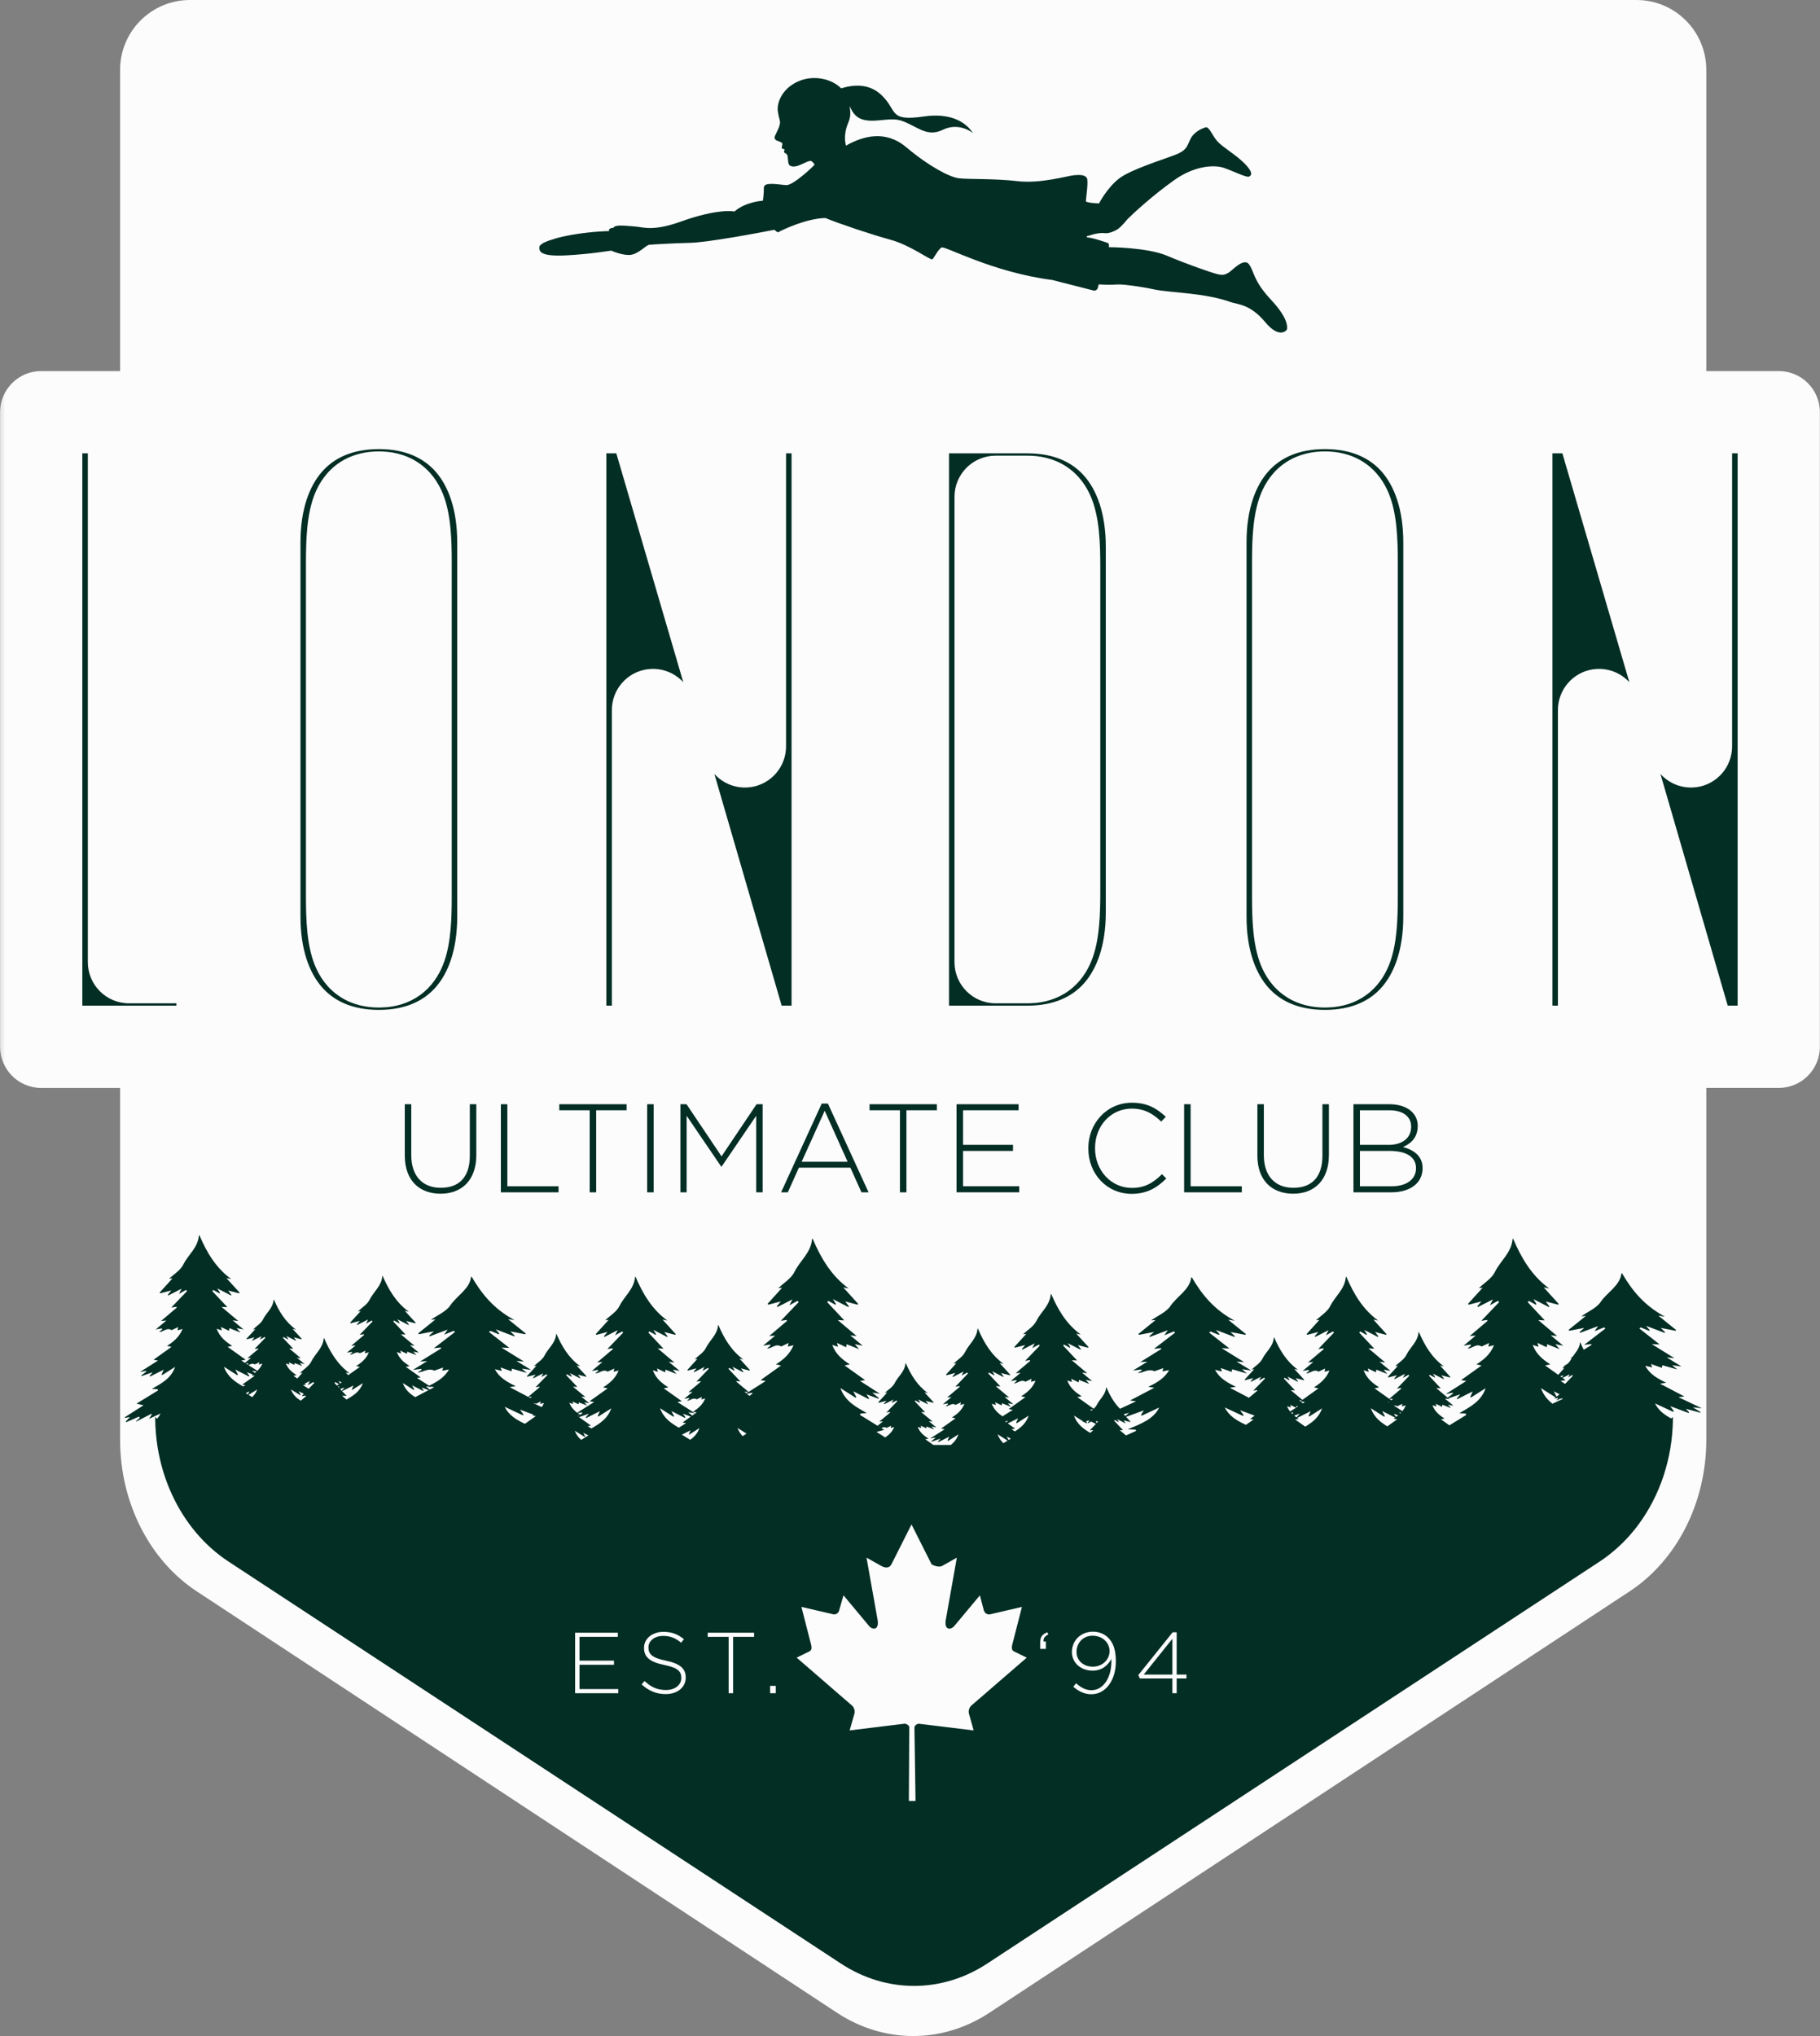 <?xml version="1.0" encoding="UTF-8"?> <svg xmlns="http://www.w3.org/2000/svg" width="76" height="85" viewBox="0 0 76 85" fill="none"><rect x="0" y="0" width="76" height="85" fill="#808080" stroke="none"/><path fill-rule="evenodd" clip-rule="evenodd" d="M68.054 66.433L41.317 84.027C39.346 85.324 36.921 85.324 34.95 84.027L8.213 66.433C6.235 65.131 5.015 62.72 5.015 60.111L5.015 2.917C5.015 1.306 6.321 0 7.932 0H68.335C69.946 0 71.252 1.306 71.252 2.917V60.111C71.252 62.72 70.032 65.131 68.054 66.433Z" fill="#FCFCFC"></path><g clip-path="url(#clip0_10114_8937)"><path d="M71.069 58.793C70.724 58.63 70.43 58.491 70.088 58.33C70.21 58.314 70.263 58.309 70.337 58.299C69.996 58.12 69.679 57.954 69.319 57.766C69.437 57.748 69.496 57.739 69.577 57.726C69.208 57.548 68.886 57.368 68.704 57.018C68.838 57.051 68.909 57.068 68.993 57.087C68.973 57.034 68.959 56.994 68.941 56.944C69.102 57.001 69.246 57.051 69.399 57.104C69.406 57.062 69.411 57.034 69.416 56.994C69.613 57.051 69.803 57.106 70.041 57.174C69.957 57.103 69.907 57.062 69.827 56.994C69.975 57.014 70.075 57.028 70.216 57.048C70.004 56.917 69.831 56.811 69.601 56.669C69.744 56.682 69.812 56.688 69.919 56.698C69.599 56.499 69.315 56.324 68.978 56.116C69.136 56.121 69.222 56.124 69.305 56.127C69.019 55.903 68.738 55.684 68.458 55.462C68.475 55.447 68.493 55.431 68.511 55.416C68.629 55.464 68.748 55.512 68.867 55.56L68.888 55.531C68.842 55.475 68.796 55.419 68.738 55.352C69.01 55.455 69.261 55.55 69.513 55.645C69.519 55.635 69.525 55.625 69.53 55.615C69.48 55.566 69.429 55.516 69.349 55.438C69.588 55.485 69.778 55.521 69.969 55.557L69.995 55.528C69.751 55.331 69.506 55.132 69.253 54.927C69.33 54.938 69.401 54.948 69.525 54.967C68.651 54.499 68.142 53.859 67.733 53.155C67.727 53.158 67.706 53.163 67.706 53.17C67.648 53.675 67.105 53.954 66.834 54.362C66.672 54.605 66.303 54.761 66.033 54.954C66.093 54.95 66.164 54.944 66.221 54.938C65.979 55.135 65.739 55.329 65.499 55.522C65.511 55.533 65.522 55.545 65.532 55.556C65.72 55.521 65.907 55.484 66.158 55.436C66.061 55.522 66.01 55.567 65.958 55.613C65.968 55.623 65.977 55.633 65.986 55.642C66.231 55.552 66.476 55.46 66.731 55.363C66.686 55.43 66.648 55.485 66.585 55.576C66.753 55.508 66.87 55.462 66.987 55.414C67.004 55.431 67.021 55.448 67.038 55.464C66.742 55.691 66.448 55.917 66.154 56.144C66.247 56.133 66.344 56.123 66.441 56.111H66.442C66.449 56.123 66.456 56.134 66.463 56.145C66.355 56.213 66.245 56.281 66.135 56.349C66.084 56.25 66.036 56.147 65.991 56.042C65.988 56.043 65.979 56.046 65.978 56.05C65.958 56.3 65.795 56.457 65.67 56.641C65.64 56.658 65.612 56.677 65.581 56.695C65.601 56.695 65.618 56.694 65.636 56.692C65.62 56.718 65.605 56.742 65.592 56.769C65.561 56.832 65.512 56.886 65.457 56.937C65.4 56.973 65.34 57.01 65.278 57.048C65.298 57.045 65.318 57.042 65.336 57.039C65.302 57.068 65.269 57.096 65.238 57.127C65.264 57.123 65.295 57.12 65.321 57.117C65.236 57.211 65.152 57.303 65.069 57.396C64.891 57.269 64.713 57.143 64.52 57.004C64.62 56.984 64.669 56.974 64.737 56.96C64.427 56.755 64.155 56.549 64.003 56.147C64.115 56.184 64.176 56.203 64.245 56.226C64.228 56.164 64.217 56.118 64.202 56.062C64.338 56.127 64.459 56.184 64.587 56.246C64.593 56.196 64.597 56.165 64.603 56.118C64.767 56.184 64.928 56.247 65.128 56.325C65.058 56.245 65.017 56.196 64.948 56.118C65.073 56.141 65.157 56.158 65.276 56.179C65.097 56.031 64.952 55.909 64.758 55.747C64.877 55.761 64.935 55.767 65.025 55.778C64.756 55.552 64.517 55.349 64.234 55.11C64.366 55.117 64.438 55.121 64.509 55.124C64.268 54.866 64.031 54.614 63.795 54.362C63.81 54.343 63.825 54.325 63.84 54.308C63.94 54.362 64.04 54.418 64.14 54.474C64.145 54.462 64.153 54.45 64.158 54.438C64.119 54.374 64.079 54.311 64.031 54.234C64.261 54.352 64.472 54.462 64.683 54.57C64.689 54.559 64.693 54.547 64.697 54.536C64.655 54.479 64.613 54.423 64.545 54.333C64.746 54.386 64.907 54.428 65.067 54.469C65.074 54.458 65.081 54.447 65.088 54.435C64.884 54.209 64.679 53.982 64.463 53.745C64.53 53.758 64.589 53.771 64.693 53.792C63.958 53.255 63.53 52.519 63.184 51.711C63.18 51.715 63.163 51.721 63.162 51.73C63.114 52.308 62.656 52.629 62.428 53.097C62.291 53.377 61.982 53.556 61.753 53.778C61.805 53.772 61.863 53.765 61.912 53.76C61.708 53.985 61.507 54.207 61.305 54.43C61.314 54.443 61.324 54.455 61.332 54.468C61.491 54.427 61.649 54.386 61.86 54.331C61.778 54.428 61.735 54.481 61.691 54.533C61.699 54.544 61.706 54.556 61.714 54.567C61.92 54.462 62.127 54.358 62.341 54.247C62.303 54.324 62.271 54.387 62.219 54.491C62.359 54.414 62.458 54.36 62.556 54.306C62.571 54.325 62.586 54.343 62.6 54.363C62.351 54.622 62.103 54.883 61.856 55.142C61.933 55.131 62.016 55.118 62.096 55.105H62.099C62.105 55.12 62.11 55.132 62.116 55.145C61.877 55.349 61.636 55.553 61.374 55.776C61.463 55.77 61.518 55.766 61.622 55.759C61.436 55.914 61.291 56.035 61.118 56.179C61.238 56.16 61.322 56.145 61.408 56.131C61.414 56.147 61.421 56.162 61.426 56.178C61.381 56.215 61.336 56.252 61.281 56.295C61.484 56.31 61.638 56.067 61.871 56.213C61.946 56.178 62.056 56.127 62.185 56.066C62.171 56.128 62.161 56.171 62.151 56.22C62.229 56.201 62.292 56.184 62.389 56.158C62.227 56.549 61.958 56.762 61.654 56.96C61.722 56.975 61.771 56.985 61.867 57.007C61.56 57.226 61.294 57.416 61.014 57.616C61.077 57.627 61.127 57.637 61.227 57.654C60.929 57.844 60.672 58.007 60.371 58.2C60.505 58.174 60.585 58.158 60.665 58.144C60.668 58.154 60.672 58.166 60.675 58.177C60.6 58.235 60.526 58.293 60.451 58.35C60.293 58.218 60.146 58.092 59.975 57.949C60.067 57.953 60.116 57.956 60.165 57.959C59.998 57.782 59.836 57.607 59.673 57.433C59.683 57.42 59.692 57.409 59.704 57.396C59.773 57.434 59.842 57.473 59.911 57.511C59.915 57.502 59.919 57.494 59.923 57.487C59.895 57.443 59.868 57.399 59.836 57.347C59.994 57.427 60.14 57.502 60.286 57.578C60.289 57.569 60.292 57.562 60.295 57.553C60.267 57.514 60.236 57.476 60.191 57.415C60.33 57.45 60.44 57.48 60.551 57.508C60.555 57.5 60.561 57.493 60.565 57.484C60.424 57.328 60.282 57.172 60.134 57.01C60.179 57.018 60.22 57.026 60.292 57.041C59.785 56.671 59.49 56.165 59.251 55.608C59.248 55.611 59.236 55.615 59.235 55.621C59.203 56.019 58.887 56.24 58.73 56.562C58.634 56.756 58.422 56.879 58.264 57.031C58.299 57.028 58.34 57.022 58.374 57.019C58.233 57.174 58.094 57.327 57.954 57.481C57.96 57.49 57.967 57.498 57.973 57.507C58.082 57.478 58.191 57.45 58.337 57.412C58.281 57.48 58.25 57.515 58.22 57.552C58.226 57.559 58.231 57.568 58.236 57.576C58.378 57.502 58.522 57.43 58.669 57.355C58.642 57.408 58.62 57.45 58.585 57.522C58.682 57.47 58.749 57.432 58.817 57.395C58.827 57.409 58.838 57.422 58.848 57.434C58.676 57.613 58.505 57.793 58.334 57.971C58.388 57.963 58.444 57.954 58.5 57.946H58.502C58.506 57.956 58.51 57.964 58.514 57.973C58.351 58.11 58.189 58.248 58.013 58.398C57.812 58.255 57.617 58.114 57.398 57.96C57.487 57.942 57.531 57.933 57.59 57.92C57.317 57.739 57.076 57.558 56.942 57.204C57.041 57.236 57.094 57.255 57.156 57.274C57.141 57.219 57.131 57.179 57.118 57.13C57.238 57.187 57.345 57.238 57.459 57.291C57.463 57.248 57.466 57.221 57.471 57.179C57.618 57.238 57.759 57.293 57.935 57.362C57.873 57.29 57.836 57.248 57.777 57.179C57.887 57.199 57.96 57.214 58.066 57.233C57.908 57.103 57.78 56.995 57.608 56.852C57.714 56.865 57.764 56.871 57.844 56.881C57.607 56.681 57.395 56.502 57.146 56.291C57.263 56.297 57.327 56.301 57.389 56.304C57.176 56.077 56.966 55.855 56.758 55.633C56.772 55.617 56.785 55.601 56.799 55.584C56.886 55.634 56.975 55.682 57.063 55.732C57.068 55.72 57.073 55.71 57.079 55.7C57.044 55.644 57.01 55.589 56.968 55.521C57.169 55.624 57.356 55.72 57.543 55.817C57.546 55.807 57.55 55.797 57.555 55.785C57.518 55.736 57.48 55.686 57.421 55.608C57.598 55.654 57.74 55.691 57.883 55.727C57.888 55.718 57.894 55.708 57.901 55.698C57.719 55.498 57.538 55.298 57.349 55.09C57.407 55.101 57.459 55.113 57.55 55.131C56.903 54.658 56.524 54.01 56.22 53.299C56.216 53.302 56.201 53.308 56.199 53.315C56.157 53.825 55.755 54.107 55.552 54.519C55.431 54.766 55.158 54.923 54.956 55.118C55.002 55.113 55.054 55.107 55.097 55.103C54.917 55.301 54.738 55.496 54.561 55.693C54.568 55.703 54.577 55.716 54.585 55.727C54.724 55.691 54.864 55.654 55.049 55.606C54.978 55.692 54.94 55.737 54.902 55.784C54.909 55.794 54.916 55.804 54.921 55.814C55.104 55.722 55.286 55.628 55.476 55.532C55.442 55.599 55.414 55.655 55.366 55.746C55.491 55.678 55.579 55.631 55.666 55.584C55.678 55.6 55.691 55.617 55.704 55.634C55.484 55.862 55.265 56.092 55.047 56.32C55.115 56.31 55.187 56.298 55.259 56.288H55.261C55.266 56.3 55.272 56.311 55.277 56.322C55.065 56.502 54.852 56.681 54.621 56.878C54.7 56.872 54.748 56.869 54.841 56.862C54.676 57 54.548 57.106 54.396 57.233C54.502 57.216 54.577 57.204 54.651 57.191C54.657 57.204 54.662 57.218 54.668 57.232C54.629 57.264 54.589 57.297 54.54 57.335C54.719 57.348 54.854 57.134 55.061 57.263C55.127 57.232 55.222 57.187 55.337 57.133C55.324 57.189 55.317 57.226 55.307 57.269C55.376 57.252 55.432 57.236 55.517 57.215C55.374 57.559 55.138 57.745 54.869 57.92C54.928 57.933 54.973 57.943 55.056 57.962C54.816 58.133 54.602 58.286 54.385 58.442C54.222 58.306 54.071 58.181 53.898 58.035C53.985 58.039 54.032 58.042 54.078 58.045C53.919 57.878 53.764 57.714 53.61 57.551C53.62 57.539 53.629 57.528 53.639 57.517C53.704 57.552 53.77 57.587 53.836 57.623C53.84 57.616 53.845 57.609 53.847 57.6C53.822 57.559 53.797 57.518 53.764 57.468C53.915 57.545 54.054 57.616 54.194 57.687C54.197 57.678 54.199 57.671 54.202 57.664C54.174 57.627 54.146 57.59 54.102 57.534C54.234 57.566 54.34 57.595 54.446 57.621C54.451 57.614 54.456 57.606 54.46 57.599C54.325 57.452 54.19 57.306 54.049 57.153C54.092 57.161 54.13 57.168 54.199 57.182C53.717 56.834 53.435 56.358 53.209 55.834C53.206 55.837 53.194 55.841 53.193 55.846C53.162 56.22 52.861 56.429 52.712 56.732C52.62 56.913 52.417 57.029 52.267 57.172C52.301 57.168 52.34 57.164 52.373 57.161C52.237 57.307 52.105 57.452 51.973 57.596C51.978 57.603 51.984 57.612 51.991 57.62C52.095 57.593 52.198 57.566 52.337 57.531C52.284 57.595 52.254 57.629 52.226 57.663C52.232 57.67 52.236 57.677 52.242 57.685C52.377 57.616 52.513 57.548 52.654 57.477C52.629 57.527 52.608 57.568 52.572 57.634C52.667 57.585 52.73 57.549 52.795 57.515C52.805 57.527 52.814 57.539 52.824 57.552C52.661 57.721 52.498 57.889 52.334 58.056C52.385 58.049 52.44 58.041 52.493 58.034H52.495C52.498 58.042 52.502 58.051 52.506 58.058C52.391 58.154 52.274 58.253 52.153 58.354C51.893 58.217 51.636 58.083 51.353 57.935C51.472 57.916 51.531 57.908 51.611 57.896C51.242 57.716 50.92 57.538 50.74 57.187C50.872 57.219 50.945 57.238 51.027 57.257C51.007 57.202 50.993 57.164 50.976 57.113C51.137 57.17 51.28 57.221 51.434 57.273C51.441 57.23 51.445 57.204 51.451 57.163C51.648 57.219 51.839 57.274 52.075 57.344C51.991 57.273 51.942 57.23 51.862 57.163C52.009 57.184 52.109 57.198 52.25 57.216C52.039 57.087 51.866 56.981 51.636 56.84C51.779 56.852 51.846 56.858 51.955 56.866C51.635 56.669 51.349 56.492 51.013 56.284C51.171 56.29 51.256 56.294 51.341 56.297C51.054 56.072 50.772 55.852 50.492 55.633C50.511 55.617 50.527 55.601 50.546 55.586C50.664 55.634 50.783 55.682 50.902 55.73C50.909 55.72 50.917 55.71 50.924 55.699C50.876 55.644 50.83 55.589 50.774 55.522C51.045 55.624 51.296 55.72 51.548 55.814C51.553 55.804 51.559 55.794 51.565 55.784C51.514 55.734 51.463 55.686 51.383 55.608C51.624 55.654 51.814 55.691 52.004 55.727C52.012 55.718 52.021 55.706 52.029 55.696C51.786 55.499 51.542 55.302 51.287 55.096C51.365 55.108 51.435 55.118 51.559 55.137C50.686 54.669 50.177 54.027 49.767 53.323C49.762 53.328 49.742 53.333 49.741 53.34C49.683 53.843 49.14 54.124 48.87 54.53C48.706 54.775 48.339 54.931 48.067 55.124C48.128 55.118 48.198 55.113 48.256 55.108C48.014 55.304 47.775 55.498 47.535 55.692C47.545 55.703 47.556 55.715 47.568 55.726C47.755 55.689 47.943 55.654 48.193 55.606C48.097 55.691 48.045 55.737 47.993 55.783C48.002 55.793 48.011 55.803 48.021 55.812C48.266 55.72 48.511 55.628 48.767 55.533C48.72 55.599 48.682 55.654 48.619 55.746C48.788 55.678 48.905 55.631 49.022 55.584C49.038 55.601 49.055 55.617 49.072 55.634C48.778 55.861 48.482 56.087 48.188 56.312C48.281 56.303 48.378 56.291 48.475 56.281H48.477C48.484 56.293 48.491 56.304 48.498 56.314C48.214 56.492 47.928 56.671 47.615 56.865C47.722 56.859 47.787 56.856 47.911 56.849C47.691 56.984 47.518 57.09 47.313 57.216C47.455 57.199 47.555 57.187 47.656 57.174C47.665 57.187 47.672 57.201 47.68 57.215C47.625 57.246 47.572 57.279 47.507 57.317C47.748 57.33 47.929 57.119 48.208 57.246C48.295 57.215 48.425 57.171 48.58 57.117C48.563 57.172 48.551 57.209 48.539 57.252C48.632 57.235 48.708 57.219 48.822 57.198C48.629 57.539 48.311 57.724 47.949 57.896C48.031 57.909 48.09 57.919 48.202 57.936C47.838 58.127 47.521 58.294 47.189 58.467C47.264 58.477 47.321 58.486 47.441 58.501C47.206 58.61 46.992 58.711 46.77 58.814C46.516 58.561 46.345 58.251 46.202 57.918C46.2 57.918 46.191 57.923 46.19 57.928C46.164 58.231 45.925 58.399 45.804 58.644C45.773 58.708 45.725 58.762 45.67 58.812C45.444 58.65 45.23 58.5 44.989 58.327C45.071 58.311 45.11 58.303 45.167 58.292C44.912 58.124 44.69 57.957 44.566 57.63C44.657 57.66 44.706 57.677 44.764 57.695C44.75 57.644 44.742 57.607 44.729 57.561C44.84 57.613 44.939 57.66 45.044 57.711C45.048 57.67 45.051 57.644 45.055 57.607C45.192 57.66 45.323 57.712 45.486 57.776C45.428 57.709 45.395 57.67 45.34 57.607C45.441 57.626 45.51 57.639 45.607 57.657C45.461 57.535 45.343 57.436 45.184 57.304C45.282 57.316 45.328 57.321 45.403 57.331C45.182 57.145 44.986 56.981 44.754 56.786C44.863 56.791 44.922 56.794 44.979 56.797C44.782 56.587 44.588 56.382 44.395 56.176C44.408 56.162 44.419 56.148 44.432 56.133C44.514 56.178 44.595 56.223 44.677 56.269C44.682 56.259 44.688 56.249 44.692 56.239C44.66 56.188 44.627 56.135 44.588 56.075C44.775 56.169 44.95 56.259 45.123 56.348C45.126 56.338 45.13 56.328 45.134 56.32C45.099 56.273 45.064 56.227 45.009 56.155C45.175 56.198 45.306 56.232 45.437 56.266C45.442 56.256 45.448 56.246 45.455 56.237C45.286 56.053 45.119 55.869 44.943 55.676C44.996 55.686 45.044 55.696 45.13 55.713C44.529 55.277 44.179 54.678 43.896 54.02C43.892 54.023 43.877 54.029 43.877 54.036C43.838 54.506 43.464 54.767 43.276 55.148C43.164 55.376 42.91 55.522 42.723 55.702C42.766 55.698 42.813 55.692 42.854 55.688C42.687 55.87 42.522 56.052 42.357 56.233C42.364 56.243 42.371 56.254 42.379 56.264C42.508 56.23 42.638 56.196 42.811 56.152C42.744 56.232 42.708 56.274 42.673 56.317C42.68 56.327 42.685 56.335 42.691 56.345C42.86 56.26 43.029 56.174 43.206 56.084C43.174 56.145 43.148 56.198 43.105 56.283C43.22 56.219 43.3 56.175 43.381 56.133C43.393 56.147 43.404 56.162 43.417 56.178C43.213 56.39 43.01 56.602 42.808 56.813C42.871 56.803 42.939 56.793 43.005 56.783H43.006C43.012 56.794 43.016 56.804 43.02 56.814C42.825 56.981 42.628 57.147 42.414 57.328C42.487 57.323 42.531 57.32 42.616 57.314C42.464 57.44 42.346 57.538 42.204 57.657C42.301 57.64 42.371 57.629 42.44 57.617C42.446 57.63 42.452 57.643 42.457 57.656C42.419 57.685 42.383 57.715 42.338 57.752C42.504 57.762 42.629 57.565 42.82 57.684C42.881 57.656 42.971 57.613 43.077 57.563C43.065 57.616 43.058 57.65 43.048 57.69C43.113 57.672 43.165 57.66 43.244 57.64C43.112 57.957 42.892 58.13 42.642 58.292C42.698 58.304 42.739 58.313 42.816 58.33C42.566 58.508 42.347 58.663 42.12 58.826C42.17 58.834 42.21 58.843 42.293 58.857C42.142 58.952 42.004 59.04 41.863 59.129C41.675 58.998 41.511 58.855 41.416 58.602C41.495 58.629 41.538 58.643 41.587 58.658C41.576 58.615 41.568 58.582 41.557 58.542C41.654 58.588 41.739 58.629 41.831 58.673C41.834 58.637 41.837 58.615 41.841 58.582C41.958 58.629 42.072 58.673 42.214 58.729C42.163 58.671 42.134 58.637 42.086 58.582C42.174 58.599 42.233 58.61 42.318 58.626C42.191 58.521 42.089 58.435 41.951 58.32C42.036 58.33 42.076 58.334 42.141 58.343C41.951 58.181 41.78 58.038 41.579 57.869C41.673 57.874 41.725 57.877 41.775 57.879C41.603 57.697 41.435 57.518 41.268 57.34C41.279 57.325 41.289 57.314 41.3 57.301C41.371 57.34 41.443 57.379 41.513 57.419C41.517 57.41 41.521 57.402 41.526 57.393C41.498 57.348 41.469 57.303 41.435 57.249C41.599 57.333 41.748 57.41 41.899 57.487C41.901 57.478 41.904 57.471 41.908 57.463C41.877 57.422 41.848 57.382 41.8 57.32C41.944 57.357 42.056 57.386 42.17 57.416C42.176 57.408 42.18 57.399 42.186 57.391C42.041 57.23 41.894 57.07 41.742 56.903C41.789 56.913 41.831 56.922 41.904 56.936C41.383 56.556 41.081 56.036 40.836 55.464C40.833 55.467 40.821 55.471 40.819 55.477C40.785 55.886 40.462 56.113 40.3 56.444C40.203 56.643 39.983 56.769 39.821 56.926C39.858 56.922 39.899 56.917 39.934 56.913C39.789 57.073 39.645 57.23 39.503 57.388C39.509 57.396 39.516 57.406 39.523 57.415C39.634 57.385 39.747 57.357 39.896 57.317C39.838 57.386 39.807 57.423 39.776 57.461C39.782 57.468 39.788 57.477 39.793 57.486C39.94 57.41 40.086 57.335 40.238 57.259C40.211 57.313 40.189 57.357 40.151 57.43C40.251 57.376 40.321 57.338 40.39 57.3C40.401 57.314 40.411 57.327 40.421 57.34L39.893 57.892C39.949 57.884 40.007 57.875 40.065 57.867H40.066C40.07 57.875 40.075 57.885 40.079 57.894C39.908 58.038 39.738 58.182 39.552 58.34C39.616 58.336 39.654 58.333 39.728 58.327C39.596 58.438 39.493 58.523 39.371 58.626C39.455 58.612 39.516 58.602 39.576 58.59C39.581 58.602 39.585 58.613 39.589 58.624C39.558 58.65 39.526 58.677 39.486 58.708C39.63 58.718 39.738 58.545 39.904 58.65C39.958 58.624 40.035 58.588 40.127 58.545C40.117 58.589 40.11 58.62 40.103 58.654C40.158 58.64 40.203 58.629 40.272 58.61C40.156 58.888 39.966 59.037 39.751 59.177C39.799 59.188 39.834 59.195 39.901 59.211C39.685 59.365 39.495 59.501 39.298 59.642C39.341 59.65 39.377 59.656 39.447 59.669C39.237 59.803 39.054 59.919 38.842 60.054C38.936 60.037 38.992 60.026 39.05 60.016C39.051 60.023 39.054 60.031 39.056 60.038C39.001 60.082 38.944 60.126 38.888 60.169C38.891 60.177 38.894 60.184 38.897 60.191C39.009 60.152 39.122 60.112 39.271 60.06C39.219 60.123 39.192 60.154 39.167 60.184C39.171 60.191 39.177 60.2 39.181 60.207C39.329 60.133 39.475 60.06 39.64 59.977C39.61 60.043 39.589 60.089 39.568 60.135C39.575 60.143 39.582 60.15 39.588 60.157C39.728 60.068 39.868 59.98 40.024 59.881C39.953 60.077 39.842 60.211 39.707 60.323H38.975C38.866 60.247 38.757 60.17 38.639 60.087C38.701 60.074 38.73 60.068 38.771 60.06C38.583 59.936 38.417 59.813 38.324 59.571C38.393 59.593 38.429 59.606 38.471 59.619C38.462 59.582 38.455 59.555 38.445 59.52C38.528 59.559 38.602 59.593 38.681 59.63C38.684 59.601 38.687 59.582 38.69 59.554C38.791 59.593 38.888 59.632 39.011 59.678C38.967 59.63 38.942 59.601 38.901 59.554C38.977 59.568 39.028 59.578 39.101 59.591C38.992 59.501 38.902 59.429 38.784 59.331C38.857 59.34 38.892 59.344 38.947 59.35C38.784 59.214 38.638 59.092 38.465 58.949C38.545 58.953 38.59 58.955 38.632 58.957C38.486 58.802 38.341 58.65 38.197 58.498C38.206 58.489 38.215 58.477 38.224 58.467C38.286 58.5 38.346 58.532 38.407 58.566C38.411 58.559 38.415 58.552 38.418 58.545C38.394 58.507 38.37 58.469 38.341 58.423C38.481 58.494 38.609 58.559 38.739 58.624C38.742 58.617 38.745 58.61 38.747 58.603C38.722 58.569 38.695 58.535 38.654 58.483C38.778 58.514 38.876 58.539 38.974 58.564C38.978 58.558 38.982 58.551 38.987 58.544C38.861 58.408 38.736 58.272 38.605 58.129C38.645 58.137 38.681 58.144 38.745 58.157C38.296 57.834 38.035 57.392 37.824 56.907C37.821 56.907 37.812 56.913 37.81 56.919C37.781 57.266 37.502 57.459 37.362 57.739C37.279 57.908 37.09 58.015 36.95 58.148C36.983 58.146 37.018 58.141 37.047 58.137C36.923 58.273 36.8 58.406 36.677 58.539C36.683 58.548 36.688 58.555 36.694 58.564C36.79 58.538 36.887 58.514 37.015 58.48C36.966 58.539 36.939 58.571 36.912 58.602C36.918 58.609 36.922 58.616 36.926 58.623C37.053 58.559 37.178 58.497 37.31 58.43C37.286 58.476 37.267 58.514 37.234 58.576C37.32 58.531 37.381 58.498 37.441 58.466C37.45 58.477 37.458 58.489 37.467 58.5C37.316 58.656 37.164 58.813 37.014 58.969C37.061 58.96 37.111 58.953 37.16 58.946H37.161C37.166 58.955 37.168 58.962 37.172 58.97C37.026 59.092 36.88 59.215 36.719 59.348C36.774 59.344 36.807 59.343 36.87 59.339C36.788 59.407 36.719 59.463 36.646 59.523C36.397 59.368 36.152 59.217 35.907 59.066C35.917 59.048 35.927 59.031 35.935 59.013C36.007 59.007 36.079 59 36.194 58.99C35.724 58.727 35.291 58.497 35.094 57.949C35.316 58.09 35.524 58.222 35.731 58.355C35.74 58.343 35.747 58.33 35.755 58.317C35.72 58.252 35.685 58.185 35.63 58.082C35.869 58.204 36.073 58.307 36.276 58.411C36.282 58.398 36.287 58.384 36.291 58.371C36.263 58.328 36.232 58.287 36.178 58.209C36.373 58.28 36.529 58.338 36.684 58.395C36.688 58.385 36.693 58.375 36.697 58.365C36.618 58.3 36.541 58.235 36.425 58.139C36.546 58.157 36.619 58.167 36.742 58.184C36.45 57.997 36.204 57.838 35.916 57.653C36.018 57.636 36.063 57.627 36.125 57.617C35.838 57.412 35.572 57.222 35.268 57.004C35.368 56.984 35.417 56.974 35.485 56.96C35.175 56.755 34.904 56.549 34.752 56.147C34.863 56.184 34.923 56.203 34.994 56.226C34.977 56.164 34.966 56.118 34.95 56.062C35.087 56.127 35.208 56.184 35.336 56.246C35.342 56.196 35.346 56.165 35.35 56.118C35.516 56.184 35.676 56.247 35.876 56.325C35.804 56.245 35.764 56.196 35.696 56.118C35.821 56.141 35.904 56.158 36.024 56.179C35.845 56.031 35.7 55.909 35.506 55.747C35.626 55.761 35.682 55.767 35.773 55.778C35.505 55.552 35.266 55.349 34.983 55.11C35.115 55.117 35.187 55.121 35.257 55.124C35.016 54.866 34.78 54.614 34.544 54.362C34.557 54.343 34.573 54.325 34.589 54.308C34.688 54.362 34.788 54.418 34.888 54.474C34.894 54.462 34.901 54.45 34.907 54.438C34.867 54.374 34.828 54.311 34.78 54.234C35.008 54.352 35.22 54.462 35.431 54.57C35.436 54.559 35.441 54.547 35.446 54.536C35.403 54.479 35.36 54.423 35.294 54.333C35.495 54.386 35.655 54.428 35.816 54.469C35.823 54.458 35.83 54.447 35.837 54.435C35.633 54.209 35.427 53.982 35.212 53.745C35.278 53.758 35.337 53.771 35.441 53.792C34.707 53.255 34.279 52.519 33.933 51.711C33.928 51.715 33.911 51.721 33.91 51.73C33.862 52.308 33.405 52.629 33.177 53.097C33.039 53.377 32.729 53.556 32.501 53.778C32.553 53.772 32.611 53.765 32.66 53.76C32.456 53.985 32.255 54.207 32.054 54.43C32.062 54.443 32.071 54.455 32.081 54.468C32.238 54.427 32.397 54.386 32.607 54.331C32.527 54.428 32.483 54.481 32.439 54.533C32.446 54.544 32.455 54.556 32.462 54.567C32.669 54.462 32.874 54.358 33.09 54.247C33.052 54.324 33.019 54.387 32.966 54.491C33.108 54.414 33.206 54.36 33.305 54.306C33.319 54.325 33.333 54.343 33.349 54.363C33.099 54.622 32.852 54.883 32.604 55.142C32.681 55.131 32.763 55.118 32.845 55.105H32.846C32.853 55.12 32.859 55.132 32.864 55.145C32.624 55.349 32.385 55.553 32.121 55.776C32.211 55.77 32.265 55.766 32.37 55.759C32.185 55.914 32.04 56.035 31.867 56.179C31.986 56.16 32.071 56.145 32.157 56.131C32.162 56.147 32.169 56.162 32.175 56.178C32.13 56.215 32.085 56.252 32.03 56.295C32.233 56.31 32.385 56.067 32.62 56.213C32.694 56.178 32.803 56.127 32.932 56.066C32.918 56.128 32.91 56.171 32.898 56.22C32.977 56.201 33.04 56.184 33.138 56.158C32.974 56.549 32.707 56.762 32.401 56.96C32.47 56.975 32.52 56.985 32.615 57.007C32.309 57.226 32.041 57.416 31.762 57.616C31.826 57.627 31.874 57.637 31.975 57.654C31.724 57.814 31.502 57.956 31.259 58.11C31.077 57.959 30.914 57.821 30.724 57.66C30.815 57.665 30.864 57.668 30.914 57.67C30.746 57.493 30.583 57.318 30.42 57.144C30.431 57.133 30.441 57.12 30.452 57.107C30.521 57.145 30.59 57.184 30.659 57.222C30.663 57.214 30.668 57.206 30.672 57.198C30.643 57.154 30.617 57.11 30.584 57.058C30.742 57.138 30.888 57.214 31.033 57.289C31.038 57.28 31.04 57.273 31.043 57.264C31.014 57.226 30.984 57.187 30.938 57.126C31.077 57.163 31.188 57.191 31.299 57.219C31.304 57.212 31.309 57.204 31.314 57.195C31.173 57.039 31.031 56.883 30.883 56.721C30.928 56.73 30.969 56.737 31.04 56.753C30.534 56.383 30.238 55.876 29.999 55.319C29.996 55.322 29.985 55.327 29.983 55.332C29.951 55.73 29.634 55.951 29.477 56.273C29.383 56.467 29.169 56.59 29.011 56.743C29.047 56.739 29.087 56.735 29.121 56.73C28.98 56.885 28.841 57.039 28.703 57.192C28.708 57.201 28.714 57.209 28.721 57.219C28.829 57.189 28.939 57.161 29.084 57.123C29.028 57.191 28.998 57.228 28.969 57.263C28.974 57.272 28.979 57.279 28.984 57.287C29.126 57.215 29.268 57.141 29.418 57.066C29.391 57.119 29.368 57.163 29.332 57.233C29.43 57.181 29.498 57.144 29.566 57.107C29.575 57.12 29.585 57.133 29.595 57.145C29.425 57.325 29.253 57.504 29.081 57.682C29.136 57.674 29.192 57.667 29.249 57.658H29.25C29.254 57.667 29.257 57.675 29.262 57.684C29.097 57.824 28.931 57.966 28.749 58.119C28.811 58.114 28.849 58.112 28.921 58.107C28.793 58.214 28.693 58.297 28.573 58.396C28.656 58.384 28.714 58.374 28.773 58.364C28.777 58.374 28.782 58.385 28.786 58.395C28.755 58.42 28.724 58.446 28.686 58.477C28.825 58.487 28.931 58.32 29.093 58.42C29.145 58.396 29.219 58.361 29.309 58.319C29.299 58.362 29.292 58.391 29.285 58.425C29.339 58.411 29.384 58.399 29.45 58.382C29.337 58.651 29.153 58.797 28.943 58.935C28.99 58.945 29.024 58.952 29.09 58.966C29.026 59.013 28.966 59.055 28.905 59.098C28.858 59.058 28.804 59.014 28.738 58.959C28.845 58.974 28.91 58.983 29.017 58.998C28.76 58.834 28.542 58.694 28.288 58.531C28.379 58.515 28.418 58.508 28.473 58.498C28.22 58.319 27.985 58.151 27.716 57.96C27.805 57.942 27.848 57.933 27.907 57.92C27.634 57.739 27.394 57.558 27.26 57.204C27.359 57.236 27.412 57.255 27.474 57.274C27.46 57.219 27.449 57.179 27.436 57.13C27.556 57.187 27.663 57.238 27.777 57.291C27.781 57.248 27.784 57.221 27.789 57.179C27.936 57.238 28.076 57.293 28.252 57.362C28.19 57.29 28.154 57.248 28.095 57.179C28.204 57.199 28.279 57.214 28.383 57.233C28.226 57.103 28.098 56.995 27.926 56.852C28.033 56.865 28.082 56.871 28.162 56.881C27.926 56.681 27.713 56.502 27.464 56.291C27.581 56.297 27.644 56.301 27.706 56.304C27.494 56.077 27.285 55.855 27.076 55.633C27.09 55.617 27.102 55.601 27.117 55.584C27.204 55.634 27.293 55.682 27.381 55.732C27.387 55.72 27.392 55.71 27.397 55.7C27.361 55.644 27.328 55.589 27.285 55.521C27.487 55.624 27.674 55.72 27.861 55.817C27.865 55.807 27.869 55.797 27.874 55.785C27.836 55.736 27.798 55.686 27.739 55.608C27.917 55.654 28.058 55.691 28.2 55.727C28.206 55.718 28.213 55.708 28.219 55.698C28.037 55.498 27.857 55.298 27.667 55.09C27.725 55.101 27.777 55.113 27.869 55.131C27.221 54.658 26.842 54.01 26.538 53.299C26.534 53.302 26.518 53.308 26.518 53.315C26.475 53.825 26.072 54.107 25.87 54.519C25.749 54.766 25.476 54.923 25.274 55.118C25.319 55.113 25.371 55.107 25.415 55.103C25.235 55.301 25.056 55.496 24.879 55.693C24.887 55.703 24.894 55.716 24.903 55.727C25.042 55.691 25.181 55.654 25.369 55.606C25.295 55.692 25.257 55.737 25.219 55.784C25.226 55.794 25.233 55.804 25.239 55.814C25.422 55.722 25.604 55.628 25.794 55.532C25.76 55.599 25.732 55.655 25.685 55.746C25.809 55.678 25.896 55.631 25.984 55.584C25.996 55.6 26.009 55.617 26.022 55.634C25.802 55.862 25.582 56.092 25.364 56.32C25.433 56.31 25.505 56.298 25.578 56.288C25.582 56.3 25.588 56.311 25.594 56.322C25.381 56.502 25.17 56.681 24.938 56.878C25.017 56.872 25.065 56.869 25.157 56.862C24.994 57 24.865 57.106 24.713 57.233C24.818 57.216 24.893 57.204 24.968 57.191C24.973 57.204 24.979 57.218 24.984 57.232C24.945 57.264 24.905 57.297 24.856 57.335C25.035 57.348 25.17 57.134 25.377 57.263C25.443 57.232 25.539 57.187 25.653 57.133C25.642 57.189 25.633 57.226 25.623 57.269C25.692 57.252 25.749 57.236 25.834 57.215C25.691 57.559 25.454 57.745 25.186 57.92C25.245 57.933 25.29 57.943 25.373 57.962C25.103 58.154 24.867 58.323 24.621 58.498C24.676 58.508 24.72 58.517 24.808 58.532C24.562 58.688 24.347 58.826 24.102 58.98C23.965 58.877 23.849 58.753 23.775 58.562C23.85 58.586 23.889 58.6 23.936 58.615C23.925 58.575 23.916 58.545 23.906 58.508C23.996 58.549 24.075 58.588 24.16 58.627C24.164 58.595 24.167 58.575 24.169 58.545C24.279 58.588 24.385 58.629 24.516 58.68C24.469 58.626 24.441 58.595 24.398 58.545C24.479 58.559 24.534 58.571 24.611 58.585C24.495 58.489 24.399 58.409 24.272 58.304C24.351 58.313 24.388 58.317 24.448 58.324C24.271 58.178 24.113 58.047 23.927 57.892C24.015 57.896 24.062 57.898 24.109 57.901C23.95 57.733 23.794 57.571 23.639 57.406C23.649 57.395 23.659 57.383 23.668 57.372C23.735 57.408 23.801 57.443 23.866 57.478C23.87 57.471 23.874 57.464 23.878 57.456C23.851 57.415 23.826 57.374 23.795 57.324C23.944 57.401 24.084 57.471 24.223 57.542C24.226 57.535 24.23 57.527 24.233 57.52C24.205 57.483 24.177 57.446 24.133 57.389C24.265 57.423 24.371 57.45 24.476 57.477C24.48 57.47 24.485 57.461 24.49 57.454C24.355 57.307 24.22 57.161 24.079 57.008C24.122 57.017 24.161 57.024 24.23 57.038C23.746 56.689 23.466 56.213 23.238 55.689C23.235 55.692 23.224 55.696 23.224 55.702C23.191 56.076 22.892 56.284 22.741 56.587C22.651 56.769 22.447 56.885 22.298 57.028C22.331 57.025 22.369 57.021 22.402 57.017C22.268 57.163 22.134 57.307 22.002 57.452C22.008 57.459 22.015 57.467 22.02 57.476C22.125 57.449 22.229 57.422 22.367 57.386C22.313 57.45 22.285 57.484 22.257 57.518C22.261 57.525 22.267 57.532 22.271 57.541C22.407 57.473 22.543 57.403 22.683 57.333C22.658 57.382 22.638 57.423 22.603 57.49C22.696 57.44 22.761 57.406 22.825 57.371C22.835 57.383 22.844 57.395 22.854 57.408C22.69 57.576 22.527 57.745 22.364 57.912C22.416 57.905 22.469 57.898 22.523 57.889H22.524C22.528 57.898 22.531 57.906 22.535 57.913C22.381 58.044 22.226 58.174 22.055 58.316C21.804 58.184 21.556 58.054 21.282 57.909C21.4 57.892 21.459 57.882 21.539 57.871C21.17 57.692 20.848 57.512 20.666 57.163C20.8 57.194 20.872 57.212 20.955 57.232C20.935 57.178 20.921 57.138 20.903 57.089C21.065 57.145 21.208 57.195 21.362 57.249C21.369 57.206 21.373 57.178 21.379 57.138C21.576 57.195 21.767 57.25 22.003 57.318C21.919 57.248 21.87 57.206 21.79 57.138C21.937 57.158 22.037 57.172 22.178 57.191C21.967 57.062 21.794 56.956 21.564 56.814C21.706 56.827 21.774 56.832 21.882 56.842C21.563 56.644 21.277 56.467 20.941 56.26C21.099 56.266 21.184 56.269 21.269 56.271C20.982 56.048 20.7 55.827 20.42 55.607C20.438 55.591 20.455 55.576 20.474 55.56C20.592 55.608 20.712 55.657 20.83 55.705C20.837 55.695 20.844 55.685 20.852 55.675C20.804 55.618 20.758 55.563 20.7 55.496C20.973 55.6 21.224 55.695 21.476 55.79C21.481 55.78 21.487 55.77 21.493 55.76C21.442 55.71 21.391 55.661 21.311 55.583C21.55 55.63 21.742 55.665 21.932 55.702L21.957 55.672C21.713 55.474 21.47 55.277 21.215 55.072C21.293 55.083 21.363 55.093 21.487 55.111C20.614 54.644 20.105 54.003 19.695 53.299C19.69 53.302 19.669 53.308 19.669 53.315C19.611 53.819 19.068 54.098 18.797 54.506C18.634 54.75 18.267 54.906 17.995 55.098C18.056 55.094 18.126 55.089 18.184 55.083C17.942 55.28 17.702 55.474 17.462 55.666C17.473 55.678 17.484 55.689 17.495 55.7C17.683 55.665 17.87 55.628 18.12 55.58C18.025 55.666 17.973 55.712 17.921 55.757C17.93 55.767 17.939 55.777 17.949 55.787C18.194 55.695 18.439 55.604 18.693 55.508C18.648 55.574 18.61 55.63 18.547 55.72C18.716 55.652 18.833 55.606 18.949 55.559C18.966 55.576 18.983 55.593 19 55.608C18.706 55.835 18.41 56.062 18.116 56.287C18.209 56.277 18.306 56.267 18.403 56.256H18.405C18.412 56.267 18.419 56.279 18.426 56.29C18.142 56.467 17.856 56.645 17.543 56.84C17.65 56.834 17.715 56.831 17.839 56.824C17.619 56.96 17.446 57.065 17.241 57.191C17.383 57.174 17.483 57.161 17.584 57.148C17.593 57.163 17.6 57.175 17.607 57.189C17.553 57.222 17.5 57.253 17.435 57.293C17.676 57.304 17.857 57.093 18.136 57.221C18.223 57.189 18.353 57.145 18.508 57.092C18.491 57.147 18.479 57.184 18.467 57.226C18.559 57.209 18.636 57.194 18.75 57.172C18.565 57.5 18.263 57.682 17.919 57.85C17.747 57.74 17.591 57.64 17.414 57.528C17.488 57.515 17.521 57.51 17.566 57.501C17.358 57.355 17.166 57.218 16.945 57.062C17.018 57.048 17.054 57.041 17.103 57.031C16.878 56.883 16.682 56.736 16.572 56.447C16.652 56.474 16.698 56.488 16.747 56.505C16.735 56.46 16.727 56.427 16.716 56.386C16.814 56.433 16.902 56.474 16.994 56.518C16.999 56.484 17.002 56.46 17.006 56.427C17.125 56.474 17.241 56.519 17.386 56.576C17.334 56.518 17.304 56.484 17.255 56.427C17.345 56.444 17.407 56.456 17.491 56.471C17.363 56.365 17.258 56.277 17.118 56.161C17.204 56.171 17.245 56.176 17.311 56.184C17.117 56.021 16.944 55.876 16.738 55.705C16.834 55.709 16.887 55.712 16.938 55.715C16.764 55.529 16.592 55.348 16.422 55.168C16.433 55.155 16.443 55.142 16.454 55.128C16.526 55.168 16.599 55.208 16.671 55.249C16.675 55.24 16.679 55.232 16.685 55.223C16.655 55.178 16.627 55.131 16.592 55.077C16.758 55.161 16.912 55.24 17.064 55.318C17.068 55.309 17.07 55.301 17.075 55.292C17.044 55.251 17.013 55.212 16.963 55.148C17.11 55.185 17.225 55.216 17.342 55.246C17.346 55.237 17.352 55.229 17.358 55.22C17.208 55.059 17.061 54.896 16.906 54.726C16.952 54.736 16.996 54.744 17.07 54.76C16.54 54.374 16.23 53.846 15.98 53.268C15.977 53.27 15.964 53.275 15.964 53.281C15.929 53.696 15.598 53.925 15.434 54.261C15.334 54.462 15.11 54.59 14.945 54.748C14.982 54.744 15.025 54.74 15.061 54.736C14.913 54.897 14.767 55.057 14.622 55.216C14.627 55.226 14.634 55.236 14.641 55.244C14.755 55.215 14.869 55.185 15.023 55.145C14.964 55.216 14.931 55.253 14.9 55.291C14.906 55.3 14.912 55.307 14.917 55.315C15.066 55.24 15.216 55.165 15.37 55.086C15.344 55.141 15.32 55.186 15.282 55.26C15.384 55.205 15.455 55.166 15.527 55.128C15.536 55.141 15.546 55.155 15.557 55.169C15.377 55.355 15.199 55.542 15.018 55.727C15.076 55.719 15.135 55.71 15.194 55.702C15.199 55.712 15.203 55.72 15.207 55.729C15.034 55.876 14.861 56.022 14.671 56.182C14.736 56.176 14.775 56.175 14.851 56.169C14.716 56.28 14.612 56.368 14.486 56.471C14.572 56.457 14.634 56.447 14.696 56.436C14.7 56.447 14.705 56.458 14.709 56.47C14.677 56.497 14.644 56.522 14.605 56.555C14.751 56.565 14.861 56.39 15.031 56.495C15.085 56.47 15.164 56.433 15.258 56.389C15.246 56.436 15.241 56.465 15.232 56.501C15.289 56.485 15.335 56.474 15.404 56.456C15.287 56.736 15.093 56.888 14.873 57.031C14.923 57.042 14.959 57.049 15.027 57.065C14.854 57.188 14.696 57.298 14.54 57.41C14.508 57.374 14.475 57.338 14.441 57.301C14.488 57.31 14.529 57.318 14.603 57.334C14.083 56.953 13.779 56.433 13.534 55.862C13.531 55.863 13.518 55.869 13.518 55.875C13.484 56.284 13.159 56.511 12.998 56.841C12.9 57.039 12.681 57.167 12.519 57.323C12.556 57.32 12.598 57.314 12.632 57.31C12.558 57.391 12.487 57.47 12.415 57.549C12.363 57.512 12.309 57.476 12.254 57.436C12.315 57.425 12.344 57.417 12.387 57.41C12.197 57.287 12.031 57.163 11.938 56.92C12.007 56.943 12.043 56.956 12.087 56.968C12.076 56.932 12.069 56.905 12.06 56.871C12.143 56.909 12.216 56.944 12.295 56.981C12.298 56.951 12.301 56.932 12.304 56.905C12.405 56.943 12.504 56.981 12.624 57.029C12.581 56.98 12.557 56.951 12.515 56.905C12.591 56.919 12.643 56.927 12.715 56.941C12.606 56.852 12.518 56.779 12.399 56.681C12.473 56.689 12.506 56.694 12.563 56.701C12.398 56.565 12.252 56.441 12.08 56.298C12.16 56.303 12.204 56.305 12.247 56.307C12.1 56.152 11.956 56.001 11.811 55.849C11.821 55.838 11.829 55.828 11.839 55.817C11.9 55.849 11.96 55.883 12.022 55.916C12.025 55.909 12.029 55.902 12.033 55.895C12.009 55.856 11.984 55.818 11.956 55.773C12.095 55.844 12.225 55.909 12.354 55.974C12.357 55.968 12.36 55.961 12.363 55.954C12.336 55.92 12.311 55.886 12.27 55.832C12.392 55.863 12.491 55.889 12.588 55.914C12.592 55.907 12.596 55.9 12.601 55.893C12.475 55.757 12.35 55.621 12.219 55.48C12.26 55.487 12.295 55.494 12.36 55.506C11.911 55.185 11.649 54.743 11.44 54.257C11.437 54.26 11.425 54.263 11.425 54.268C11.396 54.615 11.117 54.808 10.978 55.09C10.893 55.257 10.705 55.366 10.566 55.498C10.596 55.495 10.633 55.491 10.663 55.488C10.537 55.623 10.415 55.756 10.291 55.89C10.297 55.897 10.302 55.906 10.308 55.913C10.405 55.889 10.501 55.863 10.63 55.831C10.579 55.889 10.554 55.92 10.527 55.953C10.532 55.96 10.537 55.965 10.541 55.972C10.667 55.91 10.793 55.846 10.924 55.781C10.9 55.827 10.881 55.863 10.848 55.927C10.936 55.88 10.996 55.848 11.055 55.815C11.064 55.827 11.073 55.838 11.082 55.849C10.93 56.007 10.778 56.162 10.627 56.318C10.675 56.311 10.726 56.304 10.775 56.295H10.777C10.779 56.304 10.784 56.312 10.786 56.32C10.64 56.441 10.494 56.565 10.333 56.699C10.388 56.695 10.422 56.692 10.485 56.688C10.391 56.766 10.313 56.83 10.23 56.898C10.18 56.865 10.129 56.832 10.076 56.798C10.167 56.783 10.207 56.776 10.26 56.767C10.008 56.586 9.773 56.419 9.504 56.227C9.593 56.209 9.637 56.201 9.696 56.188C9.423 56.008 9.182 55.827 9.048 55.472C9.147 55.505 9.2 55.522 9.262 55.543C9.247 55.488 9.237 55.448 9.224 55.397C9.344 55.454 9.451 55.505 9.563 55.559C9.569 55.516 9.572 55.488 9.577 55.447C9.724 55.505 9.865 55.56 10.04 55.63C9.979 55.559 9.942 55.516 9.883 55.447C9.993 55.468 10.066 55.482 10.171 55.501C10.014 55.37 9.886 55.263 9.714 55.121C9.82 55.132 9.87 55.138 9.95 55.148C9.713 54.948 9.501 54.77 9.251 54.56C9.369 54.566 9.432 54.569 9.494 54.571C9.282 54.345 9.072 54.122 8.864 53.9C8.878 53.884 8.891 53.869 8.905 53.853C8.992 53.901 9.081 53.95 9.169 53.999C9.174 53.989 9.179 53.978 9.185 53.968C9.15 53.913 9.116 53.856 9.074 53.789C9.275 53.893 9.462 53.989 9.649 54.084C9.652 54.074 9.656 54.064 9.661 54.054C9.624 54.005 9.586 53.954 9.527 53.876C9.704 53.923 9.846 53.959 9.988 53.996C9.994 53.986 10 53.975 10.007 53.965C9.825 53.765 9.644 53.567 9.455 53.359C9.513 53.37 9.565 53.38 9.656 53.398C9.009 52.927 8.63 52.278 8.326 51.567C8.322 51.569 8.307 51.577 8.305 51.584C8.263 52.092 7.86 52.376 7.658 52.786C7.537 53.033 7.264 53.192 7.062 53.386C7.107 53.381 7.16 53.376 7.203 53.37C7.023 53.568 6.844 53.765 6.667 53.961C6.674 53.972 6.682 53.983 6.691 53.995C6.83 53.958 6.97 53.923 7.155 53.873C7.084 53.959 7.046 54.006 7.008 54.051C7.015 54.061 7.02 54.073 7.027 54.083C7.21 53.989 7.392 53.897 7.582 53.801C7.548 53.867 7.52 53.923 7.472 54.015C7.597 53.947 7.684 53.898 7.772 53.852C7.784 53.869 7.797 53.886 7.81 53.901C7.59 54.131 7.371 54.36 7.152 54.588C7.221 54.577 7.293 54.567 7.365 54.556H7.366C7.372 54.567 7.378 54.578 7.382 54.59C7.171 54.77 6.958 54.95 6.727 55.147C6.806 55.141 6.854 55.137 6.947 55.131C6.782 55.267 6.654 55.373 6.501 55.501C6.608 55.484 6.682 55.471 6.757 55.458C6.763 55.472 6.768 55.485 6.774 55.499C6.734 55.532 6.695 55.565 6.646 55.604C6.825 55.615 6.96 55.402 7.167 55.531C7.233 55.501 7.328 55.455 7.442 55.402C7.43 55.457 7.423 55.494 7.413 55.538C7.482 55.519 7.538 55.505 7.623 55.482C7.48 55.827 7.244 56.014 6.975 56.188C7.034 56.202 7.079 56.212 7.162 56.229C6.892 56.423 6.656 56.59 6.411 56.766C6.466 56.776 6.509 56.784 6.597 56.8C6.335 56.967 6.108 57.11 5.842 57.28C5.96 57.257 6.031 57.245 6.101 57.23C6.104 57.24 6.107 57.25 6.11 57.26C6.041 57.314 5.97 57.368 5.901 57.422C5.904 57.432 5.907 57.44 5.911 57.45C6.051 57.401 6.191 57.352 6.378 57.287C6.312 57.365 6.28 57.403 6.248 57.442C6.253 57.45 6.26 57.46 6.266 57.468C6.449 57.376 6.632 57.286 6.837 57.182C6.799 57.266 6.774 57.323 6.749 57.381C6.756 57.389 6.764 57.398 6.772 57.408C6.947 57.297 7.122 57.187 7.314 57.065C7.138 57.555 6.747 57.748 6.342 57.983C6.45 57.99 6.516 57.994 6.581 57.997C6.587 58.014 6.592 58.031 6.598 58.048C6.302 58.229 6.005 58.412 5.7 58.599C5.789 58.62 5.866 58.639 5.993 58.668C5.704 58.853 5.455 59.011 5.206 59.17C5.207 59.177 5.21 59.185 5.213 59.193C5.274 59.183 5.336 59.174 5.43 59.16C5.357 59.235 5.306 59.288 5.255 59.339C5.262 59.35 5.268 59.361 5.274 59.373C5.451 59.295 5.628 59.217 5.806 59.139C5.815 59.156 5.825 59.173 5.837 59.188C5.783 59.238 5.73 59.288 5.678 59.336C5.68 59.341 5.685 59.346 5.687 59.35C5.9 59.239 6.112 59.13 6.325 59.02C6.329 59.03 6.335 59.04 6.339 59.05C6.305 59.103 6.27 59.157 6.222 59.234C6.391 59.156 6.536 59.089 6.704 59.013C6.663 59.095 6.616 59.166 6.564 59.227L6.481 59.159C6.481 59.21 6.481 59.261 6.483 59.312C6.504 60.41 6.751 61.468 7.188 62.408C7.717 63.552 8.525 64.523 9.541 65.191L35.123 81.98C37.009 83.216 39.33 83.216 41.216 81.98L66.8 65.191C67.007 65.055 67.205 64.906 67.395 64.743C67.658 64.522 67.905 64.276 68.13 64.011C68.23 63.896 68.324 63.777 68.414 63.654C69.316 62.44 69.84 60.888 69.858 59.252C69.859 59.221 69.859 59.19 69.859 59.159L69.788 59.217C69.494 59.062 69.251 58.875 69.109 58.588C69.374 58.711 69.62 58.827 69.868 58.942C69.876 58.931 69.886 58.921 69.895 58.909C69.854 58.851 69.813 58.794 69.747 58.704C70.031 58.81 70.273 58.899 70.514 58.99C70.521 58.979 70.527 58.967 70.534 58.956C70.499 58.919 70.463 58.884 70.397 58.814C70.629 58.877 70.815 58.926 70.999 58.976C71.004 58.967 71.009 58.959 71.014 58.95C70.921 58.894 70.828 58.837 70.691 58.753C70.835 58.769 70.922 58.778 71.067 58.793H71.069ZM65.547 57.374C65.526 57.413 65.509 57.446 65.483 57.501C65.557 57.46 65.608 57.432 65.66 57.403C65.667 57.413 65.675 57.423 65.682 57.434C65.574 57.548 65.466 57.661 65.357 57.775C65.295 57.735 65.232 57.695 65.167 57.653C65.27 57.636 65.316 57.627 65.377 57.617C65.333 57.586 65.291 57.556 65.249 57.525C65.347 57.476 65.445 57.425 65.547 57.374ZM65.294 57.416C65.26 57.457 65.239 57.483 65.221 57.505C65.197 57.488 65.173 57.471 65.15 57.454C65.194 57.443 65.24 57.43 65.294 57.416ZM65.049 58.167C65.049 58.167 65.042 58.173 65.038 58.175C65.048 58.175 65.055 58.175 65.063 58.175C65.084 58.187 65.103 58.197 65.124 58.207C65.081 58.241 65.041 58.276 65.001 58.309C64.967 58.246 64.934 58.182 64.882 58.083C64.939 58.113 64.996 58.141 65.049 58.168V58.167ZM64.96 58.341C64.942 58.357 64.924 58.371 64.904 58.388C64.966 58.377 65.011 58.37 65.056 58.362C65.059 58.371 65.063 58.378 65.066 58.386C65.042 58.406 65.018 58.426 64.99 58.449C65.088 58.456 65.164 58.348 65.274 58.394C65.122 58.464 64.974 58.534 64.828 58.602C64.621 58.438 64.45 58.238 64.345 57.949C64.559 58.085 64.76 58.212 64.96 58.341ZM59.953 58.605C60.047 58.649 60.13 58.688 60.219 58.731C60.223 58.697 60.226 58.675 60.23 58.643C60.344 58.688 60.455 58.732 60.592 58.786C60.544 58.731 60.514 58.697 60.468 58.643C60.554 58.66 60.613 58.67 60.694 58.685C60.571 58.583 60.471 58.5 60.337 58.388C60.42 58.398 60.459 58.402 60.521 58.409C60.51 58.399 60.498 58.389 60.486 58.379C60.633 58.328 60.783 58.276 60.979 58.207C60.904 58.296 60.868 58.34 60.83 58.384C60.837 58.394 60.844 58.404 60.851 58.413C61.058 58.31 61.266 58.205 61.498 58.089C61.456 58.184 61.426 58.248 61.397 58.313C61.407 58.324 61.416 58.334 61.425 58.344C61.622 58.219 61.82 58.093 62.039 57.954C61.84 58.511 61.397 58.731 60.937 58.998C61.06 59.006 61.134 59.01 61.208 59.014C61.215 59.032 61.221 59.052 61.228 59.072C60.996 59.215 60.761 59.36 60.524 59.504C60.41 59.423 60.296 59.341 60.172 59.254C60.241 59.239 60.275 59.232 60.322 59.222C60.109 59.082 59.92 58.94 59.816 58.663C59.894 58.688 59.936 58.702 59.984 58.718C59.972 58.675 59.964 58.644 59.953 58.605ZM58.346 58.708C58.396 58.685 58.471 58.65 58.561 58.608C58.551 58.651 58.545 58.68 58.537 58.714C58.592 58.7 58.636 58.688 58.702 58.671C58.664 58.765 58.616 58.841 58.561 58.911C58.44 58.833 58.323 58.758 58.205 58.681C58.247 58.673 58.294 58.677 58.346 58.708ZM58.42 58.959C58.453 58.963 58.481 58.967 58.509 58.972C58.498 58.983 58.488 58.994 58.476 59.006C58.458 58.99 58.44 58.976 58.42 58.959ZM58.383 59.088C58.355 59.11 58.326 59.133 58.296 59.154C58.272 59.12 58.246 59.084 58.201 59.02C58.267 59.044 58.326 59.066 58.383 59.088ZM58.172 58.395C58.147 58.418 58.122 58.438 58.098 58.459C58.072 58.44 58.049 58.423 58.025 58.406C58.072 58.402 58.111 58.401 58.172 58.395ZM58.022 58.521C58.012 58.53 58.002 58.538 57.992 58.545C57.985 58.541 57.978 58.535 57.97 58.531C57.989 58.527 58.006 58.524 58.022 58.521ZM57.808 59.149C57.813 59.137 57.822 59.127 57.828 59.116C57.797 59.058 57.766 59 57.718 58.908C57.916 59.01 58.088 59.096 58.257 59.181C58.236 59.195 58.216 59.21 58.195 59.222C58.241 59.234 58.277 59.241 58.341 59.255C58.196 59.358 58.064 59.453 57.933 59.547C57.635 59.367 57.377 59.161 57.243 58.79C57.441 58.915 57.623 59.032 57.808 59.149ZM54.667 59.14C54.841 59.03 55.016 58.918 55.208 58.796C55.072 59.176 54.807 59.377 54.505 59.558C54.368 59.462 54.234 59.367 54.085 59.263C54.151 59.249 54.184 59.244 54.229 59.234C54.209 59.221 54.19 59.208 54.17 59.195C54.35 59.106 54.53 59.016 54.731 58.915C54.693 58.997 54.668 59.055 54.643 59.112C54.65 59.122 54.658 59.13 54.667 59.14ZM53.959 59.028C53.942 59.013 53.926 58.996 53.912 58.979C53.942 58.973 53.968 58.969 53.995 58.963C53.998 58.973 54.001 58.981 54.004 58.991C53.988 59.004 53.973 59.016 53.959 59.028ZM54.144 59.178C54.108 59.153 54.074 59.127 54.04 59.099C54.111 59.075 54.187 59.048 54.273 59.018C54.206 59.096 54.174 59.136 54.142 59.174C54.143 59.174 54.143 59.177 54.144 59.178ZM54.355 58.462C54.339 58.474 54.322 58.486 54.305 58.498C54.36 58.508 54.403 58.517 54.491 58.532C54.462 58.551 54.436 58.568 54.408 58.585C54.355 58.542 54.302 58.498 54.242 58.449C54.291 58.455 54.323 58.457 54.355 58.462ZM54.14 58.69C54.161 58.698 54.182 58.705 54.205 58.714C54.18 58.729 54.156 58.745 54.132 58.761C54.135 58.735 54.137 58.715 54.14 58.69ZM53.877 58.653C53.963 58.693 54.04 58.729 54.122 58.768C54.039 58.82 53.954 58.872 53.87 58.928C53.821 58.864 53.779 58.793 53.746 58.707C53.819 58.731 53.86 58.743 53.905 58.759C53.894 58.719 53.887 58.69 53.877 58.653ZM52.456 59.878C52.456 59.878 52.453 59.883 52.453 59.884C52.451 59.884 52.45 59.884 52.449 59.884C52.451 59.883 52.453 59.881 52.456 59.88V59.878ZM52.129 58.498L52.126 58.501C52.126 58.501 52.123 58.5 52.122 58.5C52.125 58.5 52.126 58.498 52.129 58.498ZM51.904 59.112C51.912 59.1 51.922 59.089 51.932 59.078C51.89 59.021 51.849 58.965 51.783 58.874C52.005 58.956 52.201 59.03 52.391 59.099C52.33 59.147 52.268 59.191 52.202 59.234C52.247 59.244 52.28 59.251 52.342 59.265C52.232 59.343 52.129 59.415 52.029 59.484C51.646 59.312 51.318 59.11 51.145 58.758C51.41 58.881 51.657 58.996 51.904 59.112ZM47.147 58.983C47.072 59.047 47.03 59.084 46.993 59.116C46.969 59.091 46.947 59.065 46.924 59.04C46.993 59.021 47.067 59.003 47.147 58.983ZM46.547 59.28C46.599 59.31 46.651 59.339 46.705 59.368C46.708 59.363 46.711 59.355 46.715 59.35C46.694 59.316 46.672 59.283 46.647 59.244C46.768 59.304 46.879 59.363 46.991 59.419C46.993 59.414 46.995 59.407 46.998 59.401C46.975 59.371 46.953 59.341 46.917 59.295C47.024 59.323 47.107 59.344 47.192 59.367C47.196 59.36 47.2 59.354 47.203 59.348C47.145 59.283 47.085 59.217 47.024 59.151C47.261 59.064 47.499 58.977 47.763 58.88C47.714 58.962 47.679 59.018 47.644 59.075C47.655 59.084 47.666 59.093 47.677 59.102C47.912 58.993 48.146 58.884 48.406 58.762C48.17 59.248 47.644 59.438 47.097 59.671C47.244 59.677 47.331 59.681 47.42 59.686C47.427 59.701 47.435 59.718 47.444 59.735C47.303 59.799 47.161 59.863 47.02 59.926C46.934 59.854 46.848 59.782 46.754 59.703C46.823 59.705 46.861 59.708 46.899 59.71C46.771 59.574 46.647 59.442 46.523 59.309C46.53 59.3 46.539 59.29 46.547 59.28ZM45.786 59.327C45.81 59.336 45.832 59.344 45.855 59.353C45.838 59.37 45.82 59.388 45.803 59.407C45.79 59.388 45.776 59.368 45.758 59.343C45.767 59.337 45.777 59.331 45.786 59.327ZM45.648 58.833C45.624 58.854 45.602 58.874 45.578 58.892C45.558 58.881 45.538 58.868 45.518 58.855C45.578 58.846 45.614 58.838 45.648 58.833ZM45.223 59.336C45.223 59.336 45.217 59.341 45.214 59.346C45.219 59.353 45.223 59.36 45.228 59.365C45.238 59.363 45.248 59.36 45.26 59.358C45.295 59.381 45.331 59.404 45.368 59.426C45.375 59.416 45.38 59.407 45.388 59.395C45.376 59.375 45.365 59.355 45.354 59.333C45.39 59.323 45.431 59.313 45.476 59.3C45.48 59.303 45.486 59.306 45.492 59.309C45.458 59.35 45.437 59.375 45.417 59.399C45.421 59.405 45.425 59.412 45.428 59.418C45.475 59.395 45.521 59.371 45.568 59.347C45.634 59.381 45.7 59.414 45.763 59.446C45.678 59.538 45.59 59.629 45.503 59.72C45.544 59.714 45.587 59.707 45.63 59.7H45.631C45.631 59.7 45.637 59.714 45.641 59.721C45.603 59.752 45.563 59.786 45.526 59.819C45.231 59.646 44.975 59.455 44.846 59.096C44.977 59.178 45.1 59.258 45.223 59.336ZM42.515 59.211C42.48 59.288 42.456 59.34 42.432 59.392C42.44 59.401 42.447 59.409 42.455 59.418C42.616 59.316 42.778 59.214 42.957 59.1C42.843 59.419 42.629 59.602 42.381 59.758C42.335 59.728 42.29 59.698 42.241 59.669C42.314 59.656 42.346 59.65 42.39 59.643C42.286 59.568 42.186 59.497 42.084 59.425C42.222 59.357 42.362 59.288 42.515 59.211ZM42.212 60.06C42.18 60.079 42.149 60.099 42.117 60.118C42.096 60.078 42.072 60.034 42.039 59.972C42.1 60.003 42.156 60.031 42.212 60.06ZM42.09 59.306C42.063 59.339 42.042 59.361 42.025 59.382C42.008 59.37 41.992 59.358 41.975 59.347C42.011 59.334 42.049 59.32 42.09 59.306ZM42.076 60.143C42.018 60.179 41.959 60.215 41.9 60.251C41.799 60.152 41.714 60.033 41.658 59.877C41.804 59.969 41.941 60.057 42.076 60.143ZM36.74 59.562C36.74 59.562 36.748 59.578 36.75 59.586C36.739 59.579 36.728 59.572 36.717 59.565C36.724 59.565 36.732 59.565 36.74 59.562ZM36.923 59.694C36.884 59.67 36.845 59.646 36.805 59.62C36.871 59.589 36.938 59.559 37.023 59.612C37.068 59.591 37.135 59.559 37.213 59.523C37.205 59.561 37.199 59.586 37.194 59.616C37.24 59.603 37.279 59.593 37.339 59.578C37.253 59.782 37.119 59.904 36.964 60.01C36.846 59.935 36.726 59.858 36.601 59.779C36.743 59.741 36.832 59.718 36.923 59.694ZM10.741 58.007C10.692 58.141 10.619 58.242 10.53 58.327C10.48 58.296 10.429 58.265 10.38 58.233C10.495 58.16 10.612 58.088 10.741 58.007ZM10.639 57.318C10.605 57.291 10.57 57.262 10.527 57.226C10.601 57.238 10.655 57.245 10.717 57.255C10.692 57.277 10.665 57.298 10.639 57.318ZM10.351 58.217C10.322 58.198 10.292 58.18 10.263 58.161C10.311 58.137 10.359 58.113 10.411 58.088C10.387 58.141 10.37 58.18 10.351 58.217ZM14.111 57.889C14.128 57.886 14.145 57.882 14.16 57.879C14.163 57.888 14.164 57.895 14.167 57.903C14.159 57.909 14.15 57.916 14.142 57.922C14.132 57.91 14.122 57.901 14.111 57.889ZM30.8 59.615C30.929 59.697 31.052 59.775 31.173 59.851C31.118 59.887 31.063 59.922 31.011 59.955C30.924 59.864 30.85 59.755 30.8 59.615ZM31.413 58.144C31.416 58.154 31.419 58.166 31.423 58.177C31.381 58.209 31.339 58.242 31.297 58.275C31.261 58.246 31.226 58.217 31.19 58.187C31.282 58.168 31.349 58.156 31.413 58.144ZM31.247 58.119C31.221 58.134 31.195 58.151 31.169 58.168C31.142 58.146 31.114 58.123 31.085 58.099C31.157 58.107 31.197 58.112 31.247 58.119ZM29.208 59.619C29.128 59.846 28.987 59.99 28.822 60.109C28.706 60.037 28.589 59.965 28.473 59.894C28.589 59.836 28.706 59.776 28.835 59.712C28.807 59.776 28.786 59.822 28.766 59.867C28.772 59.874 28.779 59.881 28.784 59.888C28.921 59.802 29.057 59.715 29.208 59.619ZM28.126 59.149C28.133 59.137 28.14 59.127 28.145 59.116C28.116 59.058 28.085 59 28.036 58.908C28.247 59.016 28.427 59.106 28.606 59.198C28.61 59.185 28.616 59.174 28.62 59.163C28.594 59.126 28.568 59.089 28.518 59.02C28.642 59.065 28.746 59.103 28.846 59.14C28.73 59.224 28.617 59.304 28.502 59.387C28.545 59.394 28.579 59.401 28.648 59.412C28.544 59.479 28.447 59.541 28.348 59.603C28.009 59.408 27.709 59.2 27.563 58.79C27.758 58.915 27.941 59.032 28.126 59.149ZM24.478 59.201C24.661 59.109 24.844 59.017 25.049 58.915C25.012 58.997 24.986 59.055 24.96 59.112C24.969 59.122 24.976 59.13 24.984 59.14C25.159 59.03 25.333 58.918 25.526 58.796C25.371 59.229 25.048 59.431 24.693 59.635C24.645 59.603 24.595 59.572 24.542 59.538C24.61 59.527 24.64 59.523 24.68 59.516C24.512 59.397 24.354 59.285 24.179 59.163C24.302 59.12 24.428 59.075 24.59 59.018C24.524 59.096 24.492 59.136 24.459 59.174C24.465 59.183 24.472 59.191 24.478 59.201ZM24.313 58.963C24.317 58.973 24.32 58.981 24.323 58.991C24.291 59.017 24.258 59.042 24.226 59.066C24.192 59.044 24.158 59.021 24.126 58.998C24.203 58.984 24.259 58.973 24.313 58.963ZM24.174 59.108C24.162 59.116 24.151 59.125 24.139 59.135C24.131 59.129 24.124 59.125 24.117 59.119C24.14 59.115 24.157 59.11 24.174 59.108ZM24.421 59.993C24.421 59.993 24.433 59.977 24.437 59.969C24.414 59.926 24.39 59.884 24.355 59.817C24.433 59.856 24.504 59.891 24.573 59.926C24.472 59.987 24.371 60.05 24.269 60.112C24.157 60.014 24.062 59.894 24.002 59.731C24.148 59.822 24.285 59.908 24.421 59.993ZM22.376 58.606C22.424 58.583 22.496 58.551 22.582 58.511C22.572 58.552 22.566 58.579 22.559 58.61C22.611 58.598 22.652 58.586 22.716 58.571C22.689 58.636 22.657 58.693 22.621 58.743C22.505 58.688 22.386 58.633 22.267 58.576C22.3 58.575 22.337 58.582 22.376 58.606ZM22.212 58.311C22.191 58.33 22.169 58.347 22.148 58.364C22.122 58.35 22.095 58.336 22.068 58.321C22.116 58.319 22.151 58.316 22.212 58.311ZM21.833 59.086C21.842 59.075 21.852 59.064 21.861 59.054C21.819 58.996 21.778 58.939 21.712 58.848C21.919 58.925 22.102 58.993 22.279 59.059C22.264 59.069 22.248 59.079 22.233 59.089C22.278 59.099 22.31 59.106 22.374 59.12C22.21 59.235 22.065 59.337 21.919 59.441C21.553 59.27 21.242 59.072 21.075 58.732C21.339 58.855 21.587 58.97 21.833 59.086ZM18.012 57.909C18.001 57.902 17.989 57.895 17.978 57.886C18.022 57.894 18.068 57.902 18.132 57.912C18.067 57.944 18.006 57.977 17.945 58.01C17.899 57.971 17.85 57.93 17.784 57.877C17.871 57.889 17.925 57.896 18.012 57.909ZM17.282 58.031C17.287 58.022 17.293 58.013 17.299 58.004C17.273 57.957 17.249 57.909 17.208 57.835C17.381 57.923 17.529 57.997 17.676 58.071C17.68 58.061 17.684 58.052 17.687 58.042C17.666 58.013 17.645 57.983 17.604 57.926C17.716 57.967 17.809 58.001 17.899 58.034C17.707 58.134 17.522 58.231 17.339 58.327C17.114 58.187 16.923 58.022 16.821 57.739C16.982 57.841 17.132 57.936 17.282 58.031ZM14.294 58.073C14.444 57.998 14.595 57.925 14.762 57.841C14.731 57.908 14.71 57.954 14.689 58.001C14.696 58.008 14.703 58.015 14.709 58.024C14.852 57.933 14.995 57.844 15.154 57.743C15.025 58.097 14.759 58.26 14.47 58.428C14.409 58.375 14.346 58.323 14.28 58.266C14.373 58.27 14.425 58.273 14.474 58.276C14.382 58.178 14.294 58.083 14.204 57.988C14.26 57.969 14.319 57.949 14.387 57.925C14.333 57.988 14.306 58.02 14.28 58.051C14.284 58.058 14.29 58.066 14.294 58.073ZM14.27 57.715C14.249 57.729 14.226 57.743 14.205 57.758C14.182 57.722 14.161 57.688 14.136 57.647C14.182 57.671 14.225 57.692 14.27 57.715ZM13.999 57.698C14.053 57.728 14.105 57.756 14.159 57.786C14.129 57.804 14.098 57.824 14.069 57.843L13.967 57.736C13.978 57.724 13.99 57.711 13.999 57.698ZM12.723 57.765C12.793 57.729 12.865 57.692 12.938 57.656C12.91 57.709 12.888 57.755 12.85 57.828C12.951 57.773 13.02 57.735 13.09 57.697C13.1 57.711 13.11 57.724 13.121 57.738C13.044 57.818 12.968 57.898 12.89 57.978C12.813 57.929 12.734 57.879 12.65 57.825C12.713 57.816 12.741 57.81 12.778 57.804C12.76 57.791 12.741 57.779 12.723 57.765ZM12.539 58.248C12.539 58.248 12.547 58.232 12.553 58.225C12.532 58.185 12.509 58.146 12.477 58.083C12.551 58.122 12.622 58.157 12.688 58.19C12.657 58.222 12.624 58.256 12.594 58.289C12.648 58.28 12.706 58.272 12.764 58.263H12.765C12.77 58.273 12.774 58.282 12.778 58.29C12.705 58.352 12.632 58.415 12.558 58.477C12.381 58.364 12.23 58.228 12.149 58.004C12.284 58.089 12.411 58.168 12.539 58.248ZM10.639 56.961C10.684 56.94 10.751 56.909 10.83 56.872C10.822 56.91 10.816 56.936 10.809 56.966C10.857 56.953 10.896 56.943 10.954 56.929C10.902 57.055 10.83 57.148 10.746 57.228C10.617 57.145 10.496 57.068 10.376 56.991C10.457 56.956 10.536 56.898 10.639 56.961ZM10.356 56.912C10.36 56.92 10.364 56.93 10.367 56.94C10.357 56.949 10.347 56.957 10.336 56.966C10.316 56.951 10.295 56.939 10.274 56.926C10.304 56.92 10.329 56.916 10.356 56.912ZM9.915 57.417C9.921 57.406 9.928 57.395 9.935 57.383C9.904 57.325 9.873 57.267 9.825 57.177C10.036 57.284 10.216 57.375 10.395 57.466C10.399 57.454 10.405 57.443 10.409 57.43C10.384 57.393 10.357 57.358 10.308 57.289C10.398 57.321 10.478 57.351 10.554 57.378C10.539 57.389 10.522 57.399 10.506 57.41C10.547 57.419 10.578 57.425 10.636 57.437C10.449 57.569 10.285 57.684 10.115 57.804C10.155 57.81 10.184 57.816 10.245 57.827C10.215 57.845 10.185 57.864 10.156 57.882C9.808 57.684 9.501 57.476 9.351 57.059C9.548 57.184 9.731 57.3 9.915 57.417Z" fill="#032E24"></path></g><g clip-path="url(#clip1_10114_8937)"><path d="M33.459 3.348C34.015 3.154 34.714 3.277 35.125 3.688C35.663 3.522 36.287 3.49 36.787 3.949C37.503 4.607 37.067 5.081 38.571 4.864C40.076 4.647 40.531 5.43 40.638 5.561C40.638 5.561 40.063 5.078 39.367 5.42C38.671 5.762 38.243 5.215 37.595 5.026C36.947 4.838 35.941 5.406 35.538 4.546C35.518 4.502 35.497 4.463 35.476 4.426C35.545 4.809 35.487 4.959 35.416 5.138C35.367 5.262 35.312 5.4 35.29 5.638C35.275 5.798 35.292 5.947 35.325 6.081C36.04 5.677 36.972 5.413 37.846 6.148C38.802 6.953 39.643 7.385 40.023 7.44C40.402 7.495 41.505 7.445 42.477 7.562C43.45 7.679 44.578 7.338 44.856 7.314C45.134 7.29 45.301 7.308 45.382 7.426C45.463 7.542 45.344 8.316 45.344 8.395C45.344 8.474 45.889 8.493 45.893 8.493C45.893 8.493 46.223 7.852 46.72 7.461C47.217 7.069 48.659 6.633 49.098 6.455C49.536 6.277 49.553 6.147 49.702 5.823C49.852 5.498 50.196 5.362 50.344 5.317C50.492 5.273 50.618 5.658 50.838 5.903C51.058 6.148 51.622 6.467 51.983 6.837C52.345 7.207 52.26 7.327 52.156 7.374C52.052 7.421 51.496 7.143 51.117 7.011C50.738 6.88 49.915 6.888 49.017 7.531C48.117 8.174 47.34 8.891 47.081 9.15C46.821 9.473 46.675 9.568 46.669 9.572C46.669 9.572 46.362 9.762 46.147 9.734C45.823 9.693 45.449 9.856 45.394 9.856C45.36 9.856 45.392 9.892 45.399 9.913C45.609 9.914 46.174 10.115 46.256 10.142C46.337 10.17 46.302 10.319 46.302 10.319C46.302 10.319 47.904 10.325 48.73 10.675C49.557 11.026 50.549 11.372 50.825 11.441C51.102 11.51 51.158 11.458 51.295 11.389C51.431 11.321 51.938 10.727 52.16 11.039C52.382 11.351 52.327 11.717 53.084 12.524H53.083C53.84 13.331 53.744 13.686 53.744 13.737C53.744 13.789 53.429 14.168 52.831 13.446C52.232 12.724 51.719 12.71 51.42 12.621C50.301 12.217 48.882 12.226 48.225 12.088C47.567 11.949 46.975 11.881 46.76 11.875C46.612 11.87 46.44 11.908 45.88 11.874L45.845 12.014C45.824 12.097 45.74 12.148 45.658 12.127L43.943 11.689C41.412 11.363 39.451 10.25 39.315 10.333C39.167 10.427 39.005 10.764 38.935 10.825C38.864 10.884 38.032 10.241 37.192 10.011C36.352 9.78 35.066 9.346 34.463 9.101C33.645 9.122 32.653 9.612 32.565 9.66C32.478 9.707 32.49 9.724 32.335 9.593C31.72 9.715 29.564 10.121 28.81 10.138C28.056 10.156 27.225 10.207 27.105 10.22C26.984 10.235 26.666 10.593 26.348 10.638C26.03 10.684 25.538 10.473 25.526 10.464C25.519 10.456 24.682 10.609 23.646 10.661C22.612 10.713 22.519 10.522 22.519 10.333C22.519 10.143 23.049 10.005 23.049 10.005C23.049 10.005 23.047 10.006 23.043 10.008C23.335 9.898 23.897 9.781 24.548 9.709C24.873 9.673 25.18 9.653 25.443 9.646C25.434 9.638 25.429 9.629 25.429 9.619C25.429 9.507 25.608 9.514 25.608 9.514C25.693 9.358 26.112 9.431 26.48 9.452C26.847 9.473 27.23 9.674 28.393 9.264C29.975 8.689 30.653 8.825 30.671 8.829C31.131 8.42 31.859 8.378 31.859 8.378C31.861 8.366 31.898 8.092 31.898 7.832C31.898 7.567 32.558 7.719 32.842 7.728C33.125 7.737 33.988 6.928 33.993 6.892L34.023 6.874C33.98 6.817 33.94 6.773 33.914 6.747C33.852 6.683 33.73 6.74 33.563 6.817C33.513 6.841 33.458 6.866 33.399 6.89C33.149 6.996 33.007 6.948 32.953 6.881C32.919 6.838 32.909 6.724 32.9 6.628C32.895 6.573 32.891 6.523 32.883 6.494C32.873 6.46 32.847 6.429 32.818 6.403C32.786 6.403 32.756 6.382 32.744 6.35C32.743 6.349 32.743 6.347 32.742 6.345C32.734 6.317 32.744 6.288 32.763 6.268C32.764 6.262 32.764 6.256 32.764 6.252C32.763 6.238 32.738 6.229 32.712 6.22C32.703 6.218 32.694 6.214 32.685 6.211C32.682 6.21 32.679 6.208 32.676 6.207C32.66 6.2 32.648 6.19 32.645 6.178C32.64 6.161 32.647 6.132 32.655 6.1C32.665 6.063 32.674 6.022 32.668 5.989C32.661 5.953 32.571 5.918 32.499 5.89C32.481 5.884 32.464 5.878 32.45 5.872C32.371 5.853 32.322 5.763 32.359 5.681L32.513 5.348L32.515 5.344C32.596 5.14 32.577 5.07 32.54 4.936C32.521 4.865 32.497 4.777 32.48 4.641C32.43 4.249 32.704 3.613 33.459 3.348Z" fill="#032E24"></path></g><path fill-rule="evenodd" clip-rule="evenodd" d="M37.956 75.187H38.231L38.185 72.117C38.185 72.039 38.293 71.962 38.369 71.962C39.162 72.055 39.865 72.148 40.659 72.242L40.461 71.541C40.43 71.416 40.476 71.276 40.568 71.198L42.874 69.204L42.4 68.97C42.186 68.892 42.247 68.752 42.323 68.456L42.674 67.085L41.331 67.397C41.194 67.413 41.117 67.319 41.086 67.241L40.918 66.602L39.865 67.864C39.712 68.067 39.407 68.067 39.499 67.599L39.956 65.029L39.345 65.372C39.177 65.465 38.903 65.309 38.903 65.309L38.063 63.642L37.223 65.309C37.131 65.48 36.963 65.465 36.795 65.371L36.184 65.028L36.642 67.599C36.734 68.066 36.428 68.066 36.276 67.864L35.222 66.601L35.038 67.241C35.023 67.318 34.931 67.412 34.809 67.396L33.466 67.085L33.817 68.455C33.894 68.752 33.954 68.892 33.74 68.97L33.267 69.203L35.572 71.198C35.664 71.275 35.709 71.415 35.679 71.54L35.48 72.241C36.274 72.148 36.976 72.055 37.771 71.961C37.847 71.961 37.969 72.023 37.969 72.117L37.953 75.186L37.955 75.187H37.956Z" fill="#FCFCFC"></path><path d="M24.015 70.688V68.162H25.8V68.335H24.201V69.328H25.639V69.501H24.201V70.515H25.818V70.688H24.015Z" fill="#FCFCFC"></path><path d="M27.803 70.724C27.402 70.724 27.094 70.591 26.793 70.32L26.915 70.179C27.191 70.435 27.445 70.554 27.814 70.554C28.191 70.554 28.449 70.341 28.449 70.053V70.046C28.449 69.779 28.309 69.623 27.739 69.508C27.137 69.385 26.893 69.18 26.893 68.797V68.79C26.893 68.415 27.233 68.126 27.7 68.126C28.065 68.126 28.305 68.227 28.56 68.433L28.442 68.581C28.205 68.375 27.968 68.296 27.692 68.296C27.323 68.296 27.079 68.508 27.079 68.772V68.779C27.079 69.046 27.216 69.209 27.811 69.331C28.391 69.45 28.635 69.659 28.635 70.028V70.035C28.635 70.442 28.287 70.724 27.803 70.724Z" fill="#FCFCFC"></path><path d="M30.427 70.688V68.335H29.553V68.162H31.489V68.335H30.614V70.688H30.427Z" fill="#FCFCFC"></path><path d="M32.158 70.688V70.381H32.395V70.688H32.158Z" fill="#FCFCFC"></path><path d="M43.436 68.837V68.57C43.436 68.346 43.519 68.227 43.734 68.144L43.777 68.234C43.622 68.314 43.565 68.393 43.576 68.53H43.673V68.837H43.436Z" fill="#FCFCFC"></path><path d="M45.574 70.731C45.262 70.731 45.026 70.594 44.818 70.417L44.936 70.273C45.148 70.464 45.348 70.562 45.578 70.562C46.083 70.562 46.438 70.017 46.41 69.259C46.266 69.519 46.022 69.746 45.628 69.746C45.123 69.746 44.761 69.407 44.761 68.974V68.967C44.761 68.501 45.119 68.119 45.642 68.119C45.911 68.119 46.13 68.224 46.28 68.375C46.474 68.57 46.596 68.855 46.596 69.36V69.367C46.596 70.161 46.159 70.731 45.574 70.731ZM45.635 69.58C46.062 69.58 46.334 69.255 46.334 68.938V68.931C46.334 68.574 46.037 68.288 45.621 68.288C45.209 68.288 44.954 68.61 44.954 68.96V68.967C44.954 69.32 45.237 69.58 45.635 69.58Z" fill="#FCFCFC"></path><path d="M48.957 70.688V70.071H47.598L47.534 69.93L48.968 68.144H49.136V69.909H49.545V70.071H49.136V70.688H48.957ZM47.76 69.909H48.957V68.415L47.76 69.909Z" fill="#FCFCFC"></path><mask id="path-7-outside-1_10114_8937" maskUnits="userSpaceOnUse" x="-0.279" y="15.031" width="77" height="31" fill="black"><rect fill="white" x="-0.279" y="15.031" width="77" height="31"></rect><path d="M15.82 17.032C18.926 17.032 20.81 19.221 20.811 22.648V38.261C20.811 41.688 18.927 43.878 15.82 43.878C12.714 43.878 10.829 41.688 10.829 38.261V22.648C10.829 19.221 12.715 17.032 15.82 17.032ZM55.326 17.032C58.432 17.032 60.316 19.221 60.316 22.648V38.261C60.316 41.688 58.432 43.878 55.326 43.878C52.22 43.878 50.335 41.688 50.335 38.261V22.648C50.335 19.221 52.22 17.032 55.326 17.032ZM5.386 40.168H9.085V43.701H1.721V17.208H5.386V40.168ZM42.902 17.208C46.008 17.208 47.894 19.398 47.894 22.825V38.085C47.893 41.512 46.009 43.701 42.902 43.701H37.911V17.208H42.902ZM31.106 31.16V17.208H34.772V43.7H31.351L27.268 29.642V43.7H23.602V17.208H27.023L31.106 31.16ZM70.612 31.16V17.208H74.277V43.7H70.856L66.773 29.642V43.7H63.108V17.208H66.529L70.612 31.16ZM15.82 20.564C14.704 20.564 14.494 21.446 14.494 23.495V37.413C14.494 39.462 14.704 40.345 15.82 40.345L16.02 40.335C16.962 40.23 17.146 39.334 17.146 37.413V23.495C17.146 21.447 16.937 20.564 15.82 20.564ZM55.326 20.564C54.21 20.564 54 21.446 54 23.495V37.413C54 39.462 54.209 40.345 55.326 40.345L55.525 40.335C56.468 40.23 56.652 39.334 56.652 37.413V23.495C56.652 21.447 56.443 20.564 55.326 20.564ZM41.576 40.168H42.902L43.102 40.158C44.044 40.054 44.228 39.157 44.228 37.237V23.672C44.228 21.624 44.019 20.741 42.902 20.741H41.576V40.168Z"></path></mask><path d="M15.82 17.032C18.926 17.032 20.81 19.221 20.811 22.648V38.261C20.811 41.688 18.927 43.878 15.82 43.878C12.714 43.878 10.829 41.688 10.829 38.261V22.648C10.829 19.221 12.715 17.032 15.82 17.032ZM55.326 17.032C58.432 17.032 60.316 19.221 60.316 22.648V38.261C60.316 41.688 58.432 43.878 55.326 43.878C52.22 43.878 50.335 41.688 50.335 38.261V22.648C50.335 19.221 52.22 17.032 55.326 17.032ZM5.386 40.168H9.085V43.701H1.721V17.208H5.386V40.168ZM42.902 17.208C46.008 17.208 47.894 19.398 47.894 22.825V38.085C47.893 41.512 46.009 43.701 42.902 43.701H37.911V17.208H42.902ZM31.106 31.16V17.208H34.772V43.7H31.351L27.268 29.642V43.7H23.602V17.208H27.023L31.106 31.16ZM70.612 31.16V17.208H74.277V43.7H70.856L66.773 29.642V43.7H63.108V17.208H66.529L70.612 31.16ZM15.82 20.564C14.704 20.564 14.494 21.446 14.494 23.495V37.413C14.494 39.462 14.704 40.345 15.82 40.345L16.02 40.335C16.962 40.23 17.146 39.334 17.146 37.413V23.495C17.146 21.447 16.937 20.564 15.82 20.564ZM55.326 20.564C54.21 20.564 54 21.446 54 23.495V37.413C54 39.462 54.209 40.345 55.326 40.345L55.525 40.335C56.468 40.23 56.652 39.334 56.652 37.413V23.495C56.652 21.447 56.443 20.564 55.326 20.564ZM41.576 40.168H42.902L43.102 40.158C44.044 40.054 44.228 39.157 44.228 37.237V23.672C44.228 21.624 44.019 20.741 42.902 20.741H41.576V40.168Z" fill="#032E24"></path><path d="M15.82 17.032L15.82 15.314H15.82V17.032ZM20.811 22.648L22.528 22.648L22.528 22.648L20.811 22.648ZM15.82 43.878L15.82 45.596L15.82 45.596L15.82 43.878ZM10.829 22.648L9.111 22.648V22.648H10.829ZM55.326 17.032L55.326 15.314H55.326V17.032ZM60.316 22.648L62.034 22.648L62.034 22.648L60.316 22.648ZM55.326 43.878L55.326 45.596L55.326 45.596L55.326 43.878ZM50.335 22.648L48.617 22.648V22.648H50.335ZM5.386 40.168H3.668C3.668 41.117 4.437 41.886 5.386 41.886V40.168ZM9.085 40.168H10.803C10.803 39.219 10.034 38.45 9.085 38.45V40.168ZM9.085 43.701V45.419C10.034 45.419 10.803 44.65 10.803 43.701H9.085ZM1.721 43.701H0.003C0.003 44.65 0.772 45.419 1.721 45.419L1.721 43.701ZM1.721 17.208V15.491C0.772 15.491 0.003 16.259 0.003 17.208H1.721ZM5.386 17.208H7.104C7.104 16.259 6.334 15.491 5.386 15.491V17.208ZM42.902 17.208L42.902 15.491H42.902V17.208ZM47.894 22.825L49.611 22.825L49.611 22.824L47.894 22.825ZM47.894 38.085L49.611 38.085V38.085H47.894ZM42.902 43.701L42.902 45.419L42.902 45.419L42.902 43.701ZM37.911 43.701H36.193C36.193 44.65 36.962 45.419 37.911 45.419V43.701ZM37.911 17.208V15.491C36.962 15.491 36.193 16.259 36.193 17.208H37.911ZM31.106 31.16L29.458 31.643C29.698 32.463 30.504 32.982 31.35 32.861C32.196 32.74 32.824 32.015 32.824 31.16H31.106ZM31.106 17.208V15.491C30.158 15.491 29.389 16.259 29.389 17.208H31.106ZM34.772 17.208H36.489C36.489 16.259 35.72 15.491 34.772 15.491V17.208ZM34.772 43.7V45.418C35.72 45.418 36.489 44.649 36.489 43.7H34.772ZM31.351 43.7L29.701 44.179C29.914 44.913 30.586 45.418 31.351 45.418V43.7ZM27.268 29.642L28.917 29.163C28.679 28.341 27.872 27.821 27.026 27.941C26.179 28.062 25.55 28.787 25.55 29.642H27.268ZM27.268 43.7V45.418C28.216 45.418 28.985 44.649 28.985 43.7H27.268ZM23.602 43.7H21.885C21.885 44.649 22.654 45.418 23.602 45.418V43.7ZM23.602 17.208V15.491C22.654 15.491 21.885 16.259 21.885 17.208H23.602ZM27.023 17.208L28.672 16.726C28.458 15.994 27.786 15.491 27.023 15.491V17.208ZM70.612 31.16L68.964 31.643C69.204 32.463 70.01 32.982 70.856 32.861C71.702 32.74 72.33 32.015 72.33 31.16H70.612ZM70.612 17.208V15.491C69.664 15.491 68.894 16.259 68.894 17.208H70.612ZM74.277 17.208H75.995C75.995 16.259 75.226 15.491 74.277 15.491V17.208ZM74.277 43.7V45.418C75.226 45.418 75.995 44.649 75.995 43.7H74.277ZM70.856 43.7L69.207 44.179C69.42 44.913 70.092 45.418 70.856 45.418V43.7ZM66.773 29.642L68.423 29.163C68.184 28.341 67.378 27.821 66.531 27.941C65.685 28.062 65.056 28.787 65.056 29.642H66.773ZM66.773 43.7V45.418C67.722 45.418 68.491 44.649 68.491 43.7H66.773ZM63.108 43.7H61.391C61.391 44.649 62.16 45.418 63.108 45.418V43.7ZM63.108 17.208V15.491C62.16 15.491 61.391 16.259 61.391 17.208H63.108ZM66.529 17.208L68.178 16.726C67.964 15.994 67.292 15.491 66.529 15.491V17.208ZM15.82 20.564L15.82 18.846H15.82V20.564ZM14.494 23.495L12.776 23.495V23.495H14.494ZM14.494 37.413L12.776 37.413L12.776 37.413L14.494 37.413ZM15.82 40.345V42.063C15.848 42.063 15.876 42.062 15.904 42.061L15.82 40.345ZM16.02 40.335L16.104 42.051C16.139 42.049 16.174 42.046 16.209 42.042L16.02 40.335ZM17.146 23.495L18.864 23.495L18.864 23.495L17.146 23.495ZM55.326 20.564L55.326 18.846H55.326V20.564ZM54 23.495L52.282 23.495V23.495H54ZM54 37.413L52.282 37.413L52.282 37.413L54 37.413ZM55.326 40.345V42.063C55.354 42.063 55.382 42.062 55.41 42.061L55.326 40.345ZM55.525 40.335L55.609 42.051C55.645 42.049 55.68 42.046 55.715 42.042L55.525 40.335ZM56.652 23.495L58.37 23.495L58.37 23.495L56.652 23.495ZM41.576 40.168H39.858C39.858 41.117 40.627 41.886 41.576 41.886V40.168ZM42.902 40.168V41.886C42.93 41.886 42.958 41.885 42.986 41.884L42.902 40.168ZM43.102 40.158L43.186 41.874C43.221 41.872 43.256 41.87 43.291 41.866L43.102 40.158ZM44.228 37.237L45.946 37.237V37.237H44.228ZM44.228 23.672L45.946 23.672L45.946 23.672L44.228 23.672ZM42.902 20.741L42.902 19.023H42.902V20.741ZM41.576 20.741V19.023C40.627 19.023 39.858 19.792 39.858 20.741H41.576ZM15.82 17.032L15.82 18.749C16.944 18.749 17.698 19.131 18.191 19.69C18.706 20.276 19.093 21.238 19.093 22.648L20.811 22.648L22.528 22.648C22.528 20.631 21.972 18.785 20.769 17.419C19.543 16.027 17.802 15.314 15.82 15.314L15.82 17.032ZM20.811 22.648H19.093V38.261H20.811H22.528V22.648H20.811ZM20.811 38.261H19.093C19.093 39.671 18.707 40.634 18.191 41.219C17.698 41.779 16.945 42.16 15.82 42.16L15.82 43.878L15.82 45.596C17.802 45.596 19.544 44.882 20.77 43.49C21.973 42.123 22.528 40.277 22.528 38.261H20.811ZM15.82 43.878V42.16C14.696 42.16 13.942 41.779 13.449 41.219C12.933 40.634 12.547 39.671 12.547 38.261H10.829H9.111C9.111 40.278 9.667 42.124 10.871 43.49C12.097 44.882 13.838 45.596 15.82 45.596V43.878ZM10.829 38.261H12.547V22.648H10.829H9.111V38.261H10.829ZM10.829 22.648L12.547 22.648C12.547 21.238 12.933 20.276 13.449 19.69C13.942 19.131 14.696 18.749 15.82 18.749V17.032V15.314C13.839 15.314 12.097 16.027 10.871 17.419C9.668 18.785 9.111 20.631 9.111 22.648L10.829 22.648ZM55.326 17.032L55.326 18.749C56.451 18.749 57.204 19.131 57.697 19.69C58.212 20.275 58.599 21.238 58.599 22.648L60.316 22.648L62.034 22.648C62.034 20.631 61.478 18.785 60.275 17.419C59.049 16.027 57.308 15.314 55.326 15.314L55.326 17.032ZM60.316 22.648H58.599V38.261H60.316H62.034V22.648H60.316ZM60.316 38.261H58.599C58.599 39.671 58.212 40.634 57.697 41.219C57.204 41.779 56.451 42.16 55.326 42.16L55.326 43.878L55.326 45.596C57.308 45.596 59.05 44.882 60.276 43.49C61.478 42.123 62.034 40.277 62.034 38.261H60.316ZM55.326 43.878V42.16C54.202 42.16 53.448 41.779 52.955 41.219C52.439 40.634 52.053 39.671 52.053 38.261H50.335H48.617C48.617 40.278 49.173 42.124 50.377 43.49C51.603 44.882 53.344 45.596 55.326 45.596V43.878ZM50.335 38.261H52.053V22.648H50.335H48.617V38.261H50.335ZM50.335 22.648L52.053 22.648C52.053 21.238 52.439 20.276 52.955 19.69C53.448 19.131 54.202 18.749 55.326 18.749V17.032V15.314C53.344 15.314 51.603 16.027 50.377 17.419C49.173 18.785 48.617 20.631 48.617 22.648L50.335 22.648ZM5.386 40.168V41.886H9.085V40.168V38.45H5.386V40.168ZM9.085 40.168H7.367V43.701H9.085H10.803V40.168H9.085ZM9.085 43.701V41.984H1.721V43.701V45.419H9.085V43.701ZM1.721 43.701H3.438V17.208H1.721H0.003V43.701H1.721ZM1.721 17.208V18.926H5.386V17.208V15.491H1.721V17.208ZM5.386 17.208H3.668V40.168H5.386H7.104V17.208H5.386ZM42.902 17.208L42.902 18.926C44.027 18.926 44.781 19.307 45.274 19.867C45.789 20.452 46.176 21.415 46.176 22.825L47.894 22.825L49.611 22.824C49.611 20.808 49.055 18.962 47.852 17.596C46.625 16.204 44.884 15.491 42.902 15.491L42.902 17.208ZM47.894 22.825H46.176V38.085H47.894H49.611V22.825H47.894ZM47.894 38.085L46.176 38.085C46.176 39.495 45.789 40.457 45.274 41.043C44.781 41.602 44.027 41.984 42.902 41.984L42.902 43.701L42.902 45.419C44.884 45.419 46.626 44.706 47.852 43.314C49.055 41.948 49.611 40.102 49.611 38.085L47.894 38.085ZM42.902 43.701V41.984H37.911V43.701V45.419H42.902V43.701ZM37.911 43.701H39.629V17.208H37.911H36.193V43.701H37.911ZM37.911 17.208V18.926H42.902V17.208V15.491H37.911V17.208ZM31.106 31.16H32.824V17.208H31.106H29.389V31.16H31.106ZM31.106 17.208V18.926H34.772V17.208V15.491H31.106V17.208ZM34.772 17.208H33.054V43.7H34.772H36.489V17.208H34.772ZM34.772 43.7V41.983H31.351V43.7V45.418H34.772V43.7ZM31.351 43.7L33 43.221L28.917 29.163L27.268 29.642L25.618 30.121L29.701 44.179L31.351 43.7ZM27.268 29.642H25.55V43.7H27.268H28.985V29.642H27.268ZM27.268 43.7V41.983H23.602V43.7V45.418H27.268V43.7ZM23.602 43.7H25.32V17.208H23.602H21.885V43.7H23.602ZM23.602 17.208V18.926H27.023V17.208V15.491H23.602V17.208ZM27.023 17.208L25.375 17.691L29.458 31.643L31.106 31.16L32.755 30.678L28.672 16.726L27.023 17.208ZM70.612 31.16H72.33V17.208H70.612H68.894V31.16H70.612ZM70.612 17.208V18.926H74.277V17.208V15.491H70.612V17.208ZM74.277 17.208H72.56V43.7H74.277H75.995V17.208H74.277ZM74.277 43.7V41.983H70.856V43.7V45.418H74.277V43.7ZM70.856 43.7L72.506 43.221L68.423 29.163L66.773 29.642L65.124 30.121L69.207 44.179L70.856 43.7ZM66.773 29.642H65.056V43.7H66.773H68.491V29.642H66.773ZM66.773 43.7V41.983H63.108V43.7V45.418H66.773V43.7ZM63.108 43.7H64.826V17.208H63.108H61.391V43.7H63.108ZM63.108 17.208V18.926H66.529V17.208V15.491H63.108V17.208ZM66.529 17.208L64.881 17.691L68.964 31.643L70.612 31.16L72.261 30.678L68.178 16.726L66.529 17.208ZM15.82 20.564V18.846C15.32 18.846 14.742 18.945 14.206 19.293C13.662 19.647 13.337 20.143 13.145 20.62C12.81 21.452 12.776 22.515 12.776 23.495L14.494 23.495L16.212 23.495C16.212 23.004 16.225 22.631 16.254 22.344C16.283 22.047 16.323 21.926 16.332 21.903C16.332 21.902 16.269 22.05 16.078 22.174C15.896 22.292 15.763 22.282 15.82 22.282V20.564ZM14.494 23.495H12.776V37.413H14.494H16.212V23.495H14.494ZM14.494 37.413L12.776 37.413C12.776 38.393 12.81 39.457 13.145 40.289C13.337 40.765 13.661 41.261 14.206 41.615C14.741 41.963 15.319 42.063 15.82 42.063V40.345V38.627C15.763 38.627 15.896 38.616 16.078 38.735C16.269 38.859 16.332 39.007 16.332 39.006C16.323 38.982 16.283 38.861 16.254 38.565C16.225 38.278 16.212 37.905 16.212 37.413L14.494 37.413ZM15.82 40.345L15.904 42.061L16.104 42.051L16.02 40.335L15.935 38.62L15.736 38.629L15.82 40.345ZM16.02 40.335L16.209 42.042C16.719 41.986 17.252 41.803 17.713 41.407C18.16 41.023 18.413 40.545 18.561 40.113C18.831 39.328 18.864 38.348 18.864 37.413H17.146H15.429C15.429 37.873 15.417 38.23 15.392 38.511C15.366 38.8 15.331 38.943 15.312 38.997C15.296 39.042 15.326 38.929 15.473 38.802C15.635 38.663 15.792 38.632 15.83 38.628L16.02 40.335ZM17.146 37.413H18.864V23.495H17.146H15.429V37.413H17.146ZM17.146 23.495L18.864 23.495C18.864 22.515 18.831 21.452 18.496 20.62C18.304 20.144 17.979 19.648 17.435 19.294C16.899 18.946 16.321 18.846 15.82 18.846L15.82 20.564L15.82 22.282C15.877 22.282 15.744 22.292 15.562 22.174C15.371 22.05 15.308 21.902 15.309 21.903C15.318 21.927 15.357 22.047 15.387 22.344C15.416 22.631 15.429 23.004 15.429 23.495L17.146 23.495ZM55.326 20.564V18.846C54.825 18.846 54.248 18.945 53.712 19.293C53.167 19.647 52.843 20.143 52.651 20.62C52.316 21.452 52.282 22.515 52.282 23.495L54 23.495L55.718 23.495C55.718 23.004 55.731 22.631 55.76 22.344C55.789 22.047 55.828 21.926 55.838 21.903C55.838 21.902 55.775 22.05 55.584 22.174C55.402 22.292 55.269 22.282 55.326 22.282V20.564ZM54 23.495H52.282V37.413H54H55.718V23.495H54ZM54 37.413L52.282 37.413C52.282 38.393 52.316 39.457 52.651 40.289C52.843 40.765 53.167 41.261 53.712 41.615C54.247 41.963 54.825 42.063 55.326 42.063V40.345V38.627C55.269 38.627 55.402 38.616 55.584 38.735C55.775 38.859 55.838 39.007 55.838 39.006C55.828 38.982 55.789 38.861 55.759 38.565C55.731 38.278 55.718 37.905 55.718 37.413L54 37.413ZM55.326 40.345L55.41 42.061L55.609 42.051L55.525 40.335L55.441 38.62L55.242 38.629L55.326 40.345ZM55.525 40.335L55.715 42.042C56.224 41.986 56.758 41.803 57.219 41.407C57.666 41.023 57.919 40.545 58.067 40.113C58.337 39.328 58.37 38.348 58.37 37.413H56.652H54.935C54.935 37.873 54.923 38.23 54.898 38.511C54.872 38.8 54.837 38.943 54.818 38.997C54.802 39.043 54.832 38.929 54.979 38.802C55.141 38.663 55.298 38.632 55.336 38.628L55.525 40.335ZM56.652 37.413H58.37V23.495H56.652H54.935V37.413H56.652ZM56.652 23.495L58.37 23.495C58.37 22.515 58.336 21.452 58.001 20.62C57.81 20.144 57.485 19.648 56.941 19.294C56.405 18.946 55.827 18.846 55.326 18.846L55.326 20.564L55.326 22.282C55.383 22.282 55.25 22.292 55.068 22.174C54.877 22.05 54.814 21.902 54.814 21.903C54.824 21.927 54.863 22.047 54.893 22.344C54.922 22.631 54.935 23.004 54.935 23.495L56.652 23.495ZM41.576 40.168V41.886H42.902V40.168V38.45H41.576V40.168ZM42.902 40.168L42.986 41.884L43.186 41.874L43.102 40.158L43.017 38.443L42.818 38.453L42.902 40.168ZM43.102 40.158L43.291 41.866C43.8 41.809 44.334 41.627 44.795 41.231C45.242 40.846 45.495 40.368 45.643 39.936C45.913 39.151 45.946 38.171 45.946 37.237L44.228 37.237L42.511 37.237C42.511 37.696 42.499 38.054 42.474 38.335C42.448 38.624 42.413 38.766 42.394 38.821C42.378 38.866 42.408 38.752 42.556 38.625C42.717 38.486 42.874 38.455 42.912 38.451L43.102 40.158ZM44.228 37.237H45.946V23.672H44.228H42.511V37.237H44.228ZM44.228 23.672L45.946 23.672C45.946 22.692 45.913 21.629 45.578 20.797C45.386 20.32 45.061 19.824 44.517 19.47C43.981 19.122 43.403 19.023 42.902 19.023L42.902 20.741L42.902 22.458C42.96 22.458 42.827 22.469 42.645 22.351C42.453 22.227 42.39 22.079 42.391 22.08C42.4 22.103 42.439 22.224 42.469 22.521C42.498 22.808 42.511 23.181 42.511 23.672L44.228 23.672ZM42.902 20.741V19.023H41.576V20.741V22.458H42.902V20.741ZM41.576 20.741H39.858V40.168H41.576H43.294V20.741H41.576Z" fill="#FCFCFC" mask="url(#path-7-outside-1_10114_8937)"></path><path d="M16.903 48.248V46.099H17.174V48.222C17.174 49.089 17.637 49.588 18.407 49.588C19.177 49.588 19.619 49.136 19.619 48.248V46.099H19.89V48.217C19.89 49.273 19.282 49.835 18.397 49.835C17.512 49.835 16.904 49.279 16.904 48.248L16.903 48.248Z" fill="#032E24"></path><path d="M20.915 46.099H21.186V49.525H23.324V49.777H20.915V46.099Z" fill="#032E24"></path><path d="M24.625 46.351H23.355V46.099H26.165V46.351H24.895V49.777H24.625V46.351H24.625Z" fill="#032E24"></path><path d="M27.024 46.099H27.295V49.777H27.024V46.099Z" fill="#032E24"></path><path d="M28.413 46.099H28.668L30.13 48.275L31.592 46.099H31.847V49.777H31.577V46.582L30.135 48.7H30.114L28.673 46.582V49.777H28.413V46.099Z" fill="#032E24"></path><path d="M34.313 46.073H34.573L36.27 49.777H35.973L35.51 48.747H33.361L32.898 49.777H32.617L34.313 46.073H34.313ZM35.395 48.501L34.438 46.373L33.475 48.501H35.395H35.395Z" fill="#032E24"></path><path d="M37.581 46.351H36.311V46.099H39.121V46.351H37.851V49.777H37.58V46.351H37.581Z" fill="#032E24"></path><path d="M39.943 46.099H42.535V46.351H40.214V47.795H42.301V48.048H40.214V49.524H42.561V49.776H39.943V46.098V46.099Z" fill="#032E24"></path><path d="M45.445 47.949V47.938C45.445 46.898 46.215 46.036 47.267 46.036C47.917 46.036 48.307 46.277 48.682 46.624L48.489 46.824C48.172 46.514 47.808 46.282 47.262 46.282C46.388 46.282 45.727 47.002 45.727 47.927V47.938C45.727 48.868 46.398 49.593 47.267 49.593C47.793 49.593 48.151 49.388 48.521 49.02L48.703 49.199C48.318 49.583 47.901 49.84 47.257 49.84C46.216 49.84 45.446 49.005 45.446 47.949H45.445Z" fill="#032E24"></path><path d="M49.447 46.099H49.718V49.525H51.856V49.777H49.447V46.099Z" fill="#032E24"></path><path d="M52.506 48.248V46.099H52.776V48.222C52.776 49.088 53.24 49.588 54.01 49.588C54.779 49.588 55.222 49.136 55.222 48.248V46.099H55.493V48.217C55.493 49.273 54.884 49.835 54 49.835C53.115 49.835 52.506 49.278 52.506 48.248L52.506 48.248Z" fill="#032E24"></path><path d="M56.518 46.099H58.021C58.432 46.099 58.766 46.22 58.968 46.425C59.119 46.577 59.202 46.771 59.202 47.002V47.013C59.202 47.512 58.88 47.765 58.583 47.885C59.02 48.001 59.405 48.253 59.405 48.763V48.773C59.405 49.388 58.885 49.777 58.099 49.777H56.517V46.099H56.518ZM57.99 47.796C58.536 47.796 58.927 47.528 58.927 47.039V47.029C58.927 46.624 58.599 46.351 58.016 46.351H56.788V47.795H57.99V47.796ZM58.11 49.525C58.734 49.525 59.13 49.236 59.13 48.773V48.763C59.13 48.311 58.74 48.048 58.021 48.048H56.788V49.525H58.11Z" fill="#032E24"></path><defs><clipPath id="clip0_10114_8937"><rect width="65.861" height="31.341" fill="white" transform="translate(5.208 51.567)"></rect></clipPath><clipPath id="clip1_10114_8937"><rect width="31.244" height="10.625" fill="white" transform="translate(22.519 3.258)"></rect></clipPath></defs></svg> 